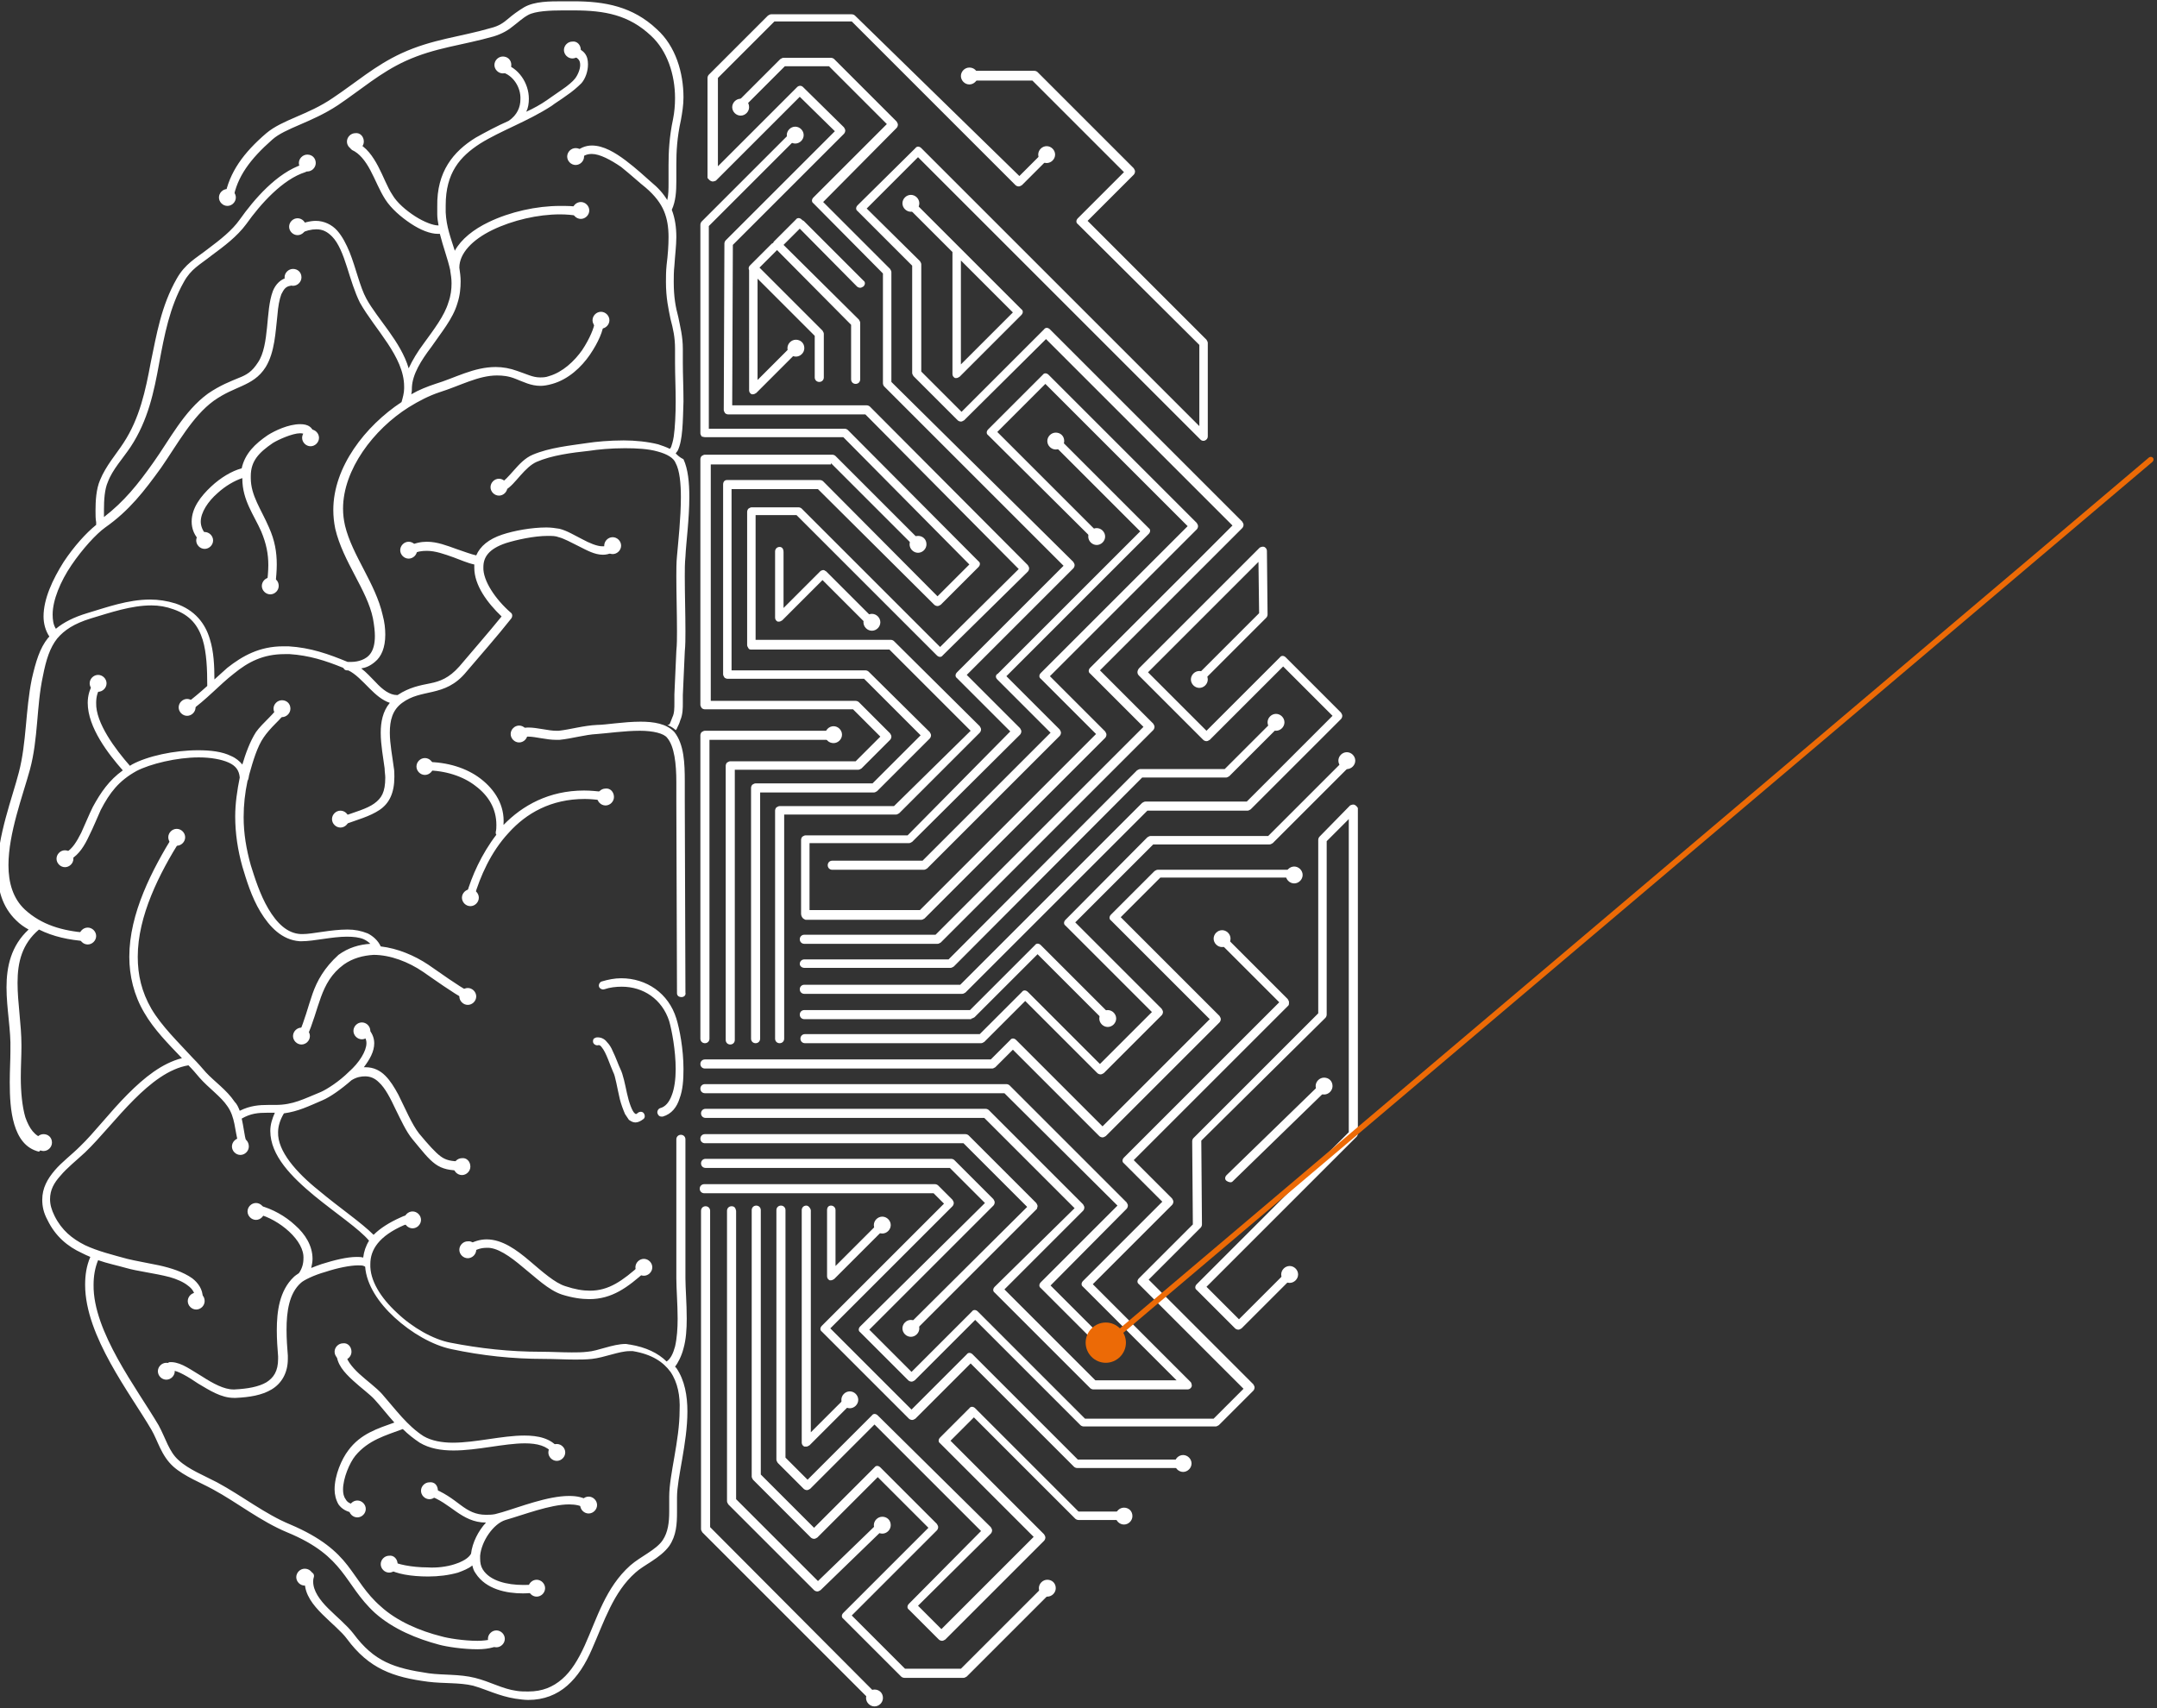 <?xml version="1.0" encoding="utf-8"?>
<!-- Generator: Adobe Illustrator 19.1.1, SVG Export Plug-In . SVG Version: 6.00 Build 0)  -->
<svg version="1.1" id="Ebene_1" xmlns="http://www.w3.org/2000/svg" xmlns:xlink="http://www.w3.org/1999/xlink" x="0px" y="0px"
	 viewBox="-131 552.9 332 263" width="332px" height="263px" style="enable-background:new -131 552.9 332 263;" xml:space="preserve">
<rect x="-131" y="552.9" width="332" height="263" fill="#333333" stroke="none"/>
<style type="text/css">
	.st0{fill:#FFFFFF;}
	.st1{fill:#EC6A06;}
</style>
<g>
	<path class="st0" d="M0.9,597c0.1,0.1,0.3,0.2,0.5,0.2c0.2,0,0.3-0.1,0.5-0.2c0.3-0.3,0.3-0.7,0-0.9l-9.2-9.2l-0.2-0.1l-0.1-0.1
		c-0.3-0.3-0.7-0.3-0.9,0l-3.4,3.4l-0.1,0.2l-0.2,0.1l-3.4,3.4c-0.2,0.2-0.2,0.5-0.1,0.7V613c0,0.3,0.2,0.5,0.4,0.6l0.2,0
		c0.2,0,0.3-0.1,0.5-0.2l6.7-6.7c0.3-0.3,0.3-0.7,0-0.9c-0.3-0.3-0.7-0.3-0.9,0l-5.6,5.6v-15.6l8.8,8.8l0,6.4c0,0.4,0.3,0.7,0.7,0.7
		c0.4,0,0.7-0.3,0.7-0.7l0-6.7c0-0.2-0.1-0.3-0.2-0.5l-9.7-9.7l2.7-2.7L0,602.9l0,8.4c0,0.4,0.3,0.7,0.7,0.7c0.4,0,0.7-0.3,0.7-0.7
		l0-8.7c0-0.2-0.1-0.3-0.2-0.5l-11.6-11.5l2.5-2.5L0.9,597z M5.1,612.4L32.7,640l-16.4,16.4c-0.3,0.3-0.3,0.7,0,0.9l8.2,8.2
		L8.7,681.5H-7c-0.2,0-0.3,0.1-0.5,0.2c-0.1,0.1-0.2,0.3-0.2,0.5v10.6l0,0.8c0,0.3,0.2,0.7,0.5,0.8c0.1,0.1,0.2,0.1,0.3,0.1h17.7
		c0.2,0,0.3-0.1,0.5-0.2l27.8-27.8c0.1-0.1,0.2-0.3,0.2-0.5c0-0.2-0.1-0.3-0.2-0.5l-8.5-8.5l22.6-22.6c0.1-0.1,0.2-0.3,0.2-0.5
		c0-0.2-0.1-0.3-0.2-0.5l-22.8-22.8c-0.3-0.3-0.7-0.3-0.9,0l-8.4,8.4c-0.3,0.3-0.3,0.7,0,0.9L37.3,636c0.3,0.3,0.7,0.3,0.9,0
		c0.3-0.3,0.3-0.7,0-0.9l-15.7-15.7l7.4-7.4l21.9,21.9l-22.6,22.6c-0.3,0.3-0.3,0.7,0,0.9l8.5,8.5L10.6,693h-17l0-10.3H8.9
		c0.2,0,0.3-0.1,0.5-0.2L26,666c0.1-0.1,0.2-0.3,0.2-0.5c0-0.2-0.1-0.3-0.2-0.5l-8.2-8.2l16.4-16.4c0.1-0.1,0.2-0.3,0.2-0.5
		c0-0.2-0.1-0.3-0.2-0.5L6.2,611.7v-16.9c0-0.2-0.1-0.3-0.2-0.5L-4.3,584L7,572.6c0.1-0.1,0.2-0.3,0.2-0.5c0-0.2-0.1-0.3-0.2-0.5
		l-9.6-9.6c-0.1-0.1-0.3-0.2-0.5-0.2l-7.3,0c-0.2,0-0.3,0.1-0.5,0.2l-6.9,6.9c-0.3,0.3-0.3,0.7,0,0.9c0.3,0.3,0.7,0.3,0.9,0l6.7-6.7
		l6.8,0l8.9,8.9l-11.3,11.3c-0.3,0.3-0.3,0.7,0,0.9L4.9,595v16.9C4.9,612.1,5,612.3,5.1,612.4 M17.9,565.3l10,0l14.1,14.1l-7.1,7.1
		c-0.3,0.3-0.3,0.7,0,0.9L53.6,606l0,12.5l-42.8-42.8c-0.3-0.3-0.7-0.3-0.9,0L1,584.5c-0.3,0.3-0.3,0.7,0,0.9l8.4,8.4l0,16.5
		c0,0.2,0.1,0.3,0.2,0.5l6.8,6.8c0.1,0.1,0.3,0.2,0.5,0.2c0.2,0,0.3-0.1,0.5-0.2L30,605.1l28.7,28.7l-21.9,21.9
		c-0.3,0.3-0.3,0.7,0,0.9l8.2,8.2l-32,32H-7.2c-0.4,0-0.7,0.3-0.7,0.7c0,0.4,0.3,0.7,0.7,0.7h20.5c0.2,0,0.3-0.1,0.5-0.2l32.7-32.7
		c0.1-0.1,0.2-0.3,0.2-0.5c0-0.2-0.1-0.3-0.2-0.5l-8.2-8.2l21.9-21.9c0.1-0.1,0.2-0.3,0.2-0.5c0-0.2-0.1-0.3-0.2-0.5l-29.6-29.6
		c-0.3-0.3-0.7-0.3-0.9,0L17,616.3l-6.2-6.2v-16.5c0-0.2-0.1-0.3-0.2-0.5L2.4,585l7.9-7.9l43.5,43.5c0.2,0.2,0.5,0.2,0.7,0.1
		c0.2-0.1,0.4-0.3,0.4-0.6l0-14.4c0-0.2-0.1-0.3-0.2-0.5l-18.3-18.3l7.1-7.1c0.1-0.1,0.2-0.3,0.2-0.5c0-0.2-0.1-0.3-0.2-0.5
		l-14.8-14.8c-0.1-0.1-0.3-0.2-0.5-0.2H17.9c-0.4,0-0.7,0.3-0.7,0.7C17.3,565,17.6,565.3,17.9,565.3 M15.6,591.7v18.8
		c0,0.3,0.2,0.5,0.4,0.6l0.2,0c0.2,0,0.3-0.1,0.5-0.2l9.4-9.4l0.1-0.1l0,0c0.3-0.3,0.3-0.7,0-0.9L9.5,583.8c-0.3-0.3-0.7-0.3-0.9,0
		c-0.3,0.3-0.3,0.7,0,0.9L15.6,591.7L15.6,591.7L15.6,591.7z M16.9,593l8,8l-8,8V593z M-11,637.1c-0.4,0-0.7,0.3-0.7,0.7h0v10.2
		c0,0.3,0.2,0.5,0.4,0.6l0.2,0c0.2,0,0.3-0.1,0.5-0.2l6.2-6.2l6.6,6.6c0.1,0.1,0.3,0.2,0.5,0.2c0.2,0,0.3-0.1,0.5-0.2
		c0.3-0.3,0.3-0.7,0-0.9l-7-7c-0.1-0.1-0.2-0.1-0.3-0.2c-0.2-0.1-0.4,0-0.6,0.1l-0.1,0.1l-5.6,5.6v-8.6
		C-10.4,637.3-10.7,637.1-11,637.1 M22.5,657.5l8.2,8.2l-19.7,19.7H-2.9c-0.4,0-0.7,0.3-0.7,0.7c0,0.4,0.3,0.7,0.7,0.7h14.1
		c0.2,0,0.3-0.1,0.5-0.2l20.4-20.4c0.1-0.1,0.2-0.3,0.2-0.5c0-0.2-0.1-0.3-0.2-0.5l-8.2-8.2l21.9-21.9c0.3-0.3,0.3-0.7,0-0.9
		l-13.9-13.9c-0.3-0.3-0.7-0.3-0.9,0c-0.3,0.3-0.3,0.7,0,0.9l13.5,13.5l-21.9,21.9C22.2,656.8,22.2,657.2,22.5,657.5 M-21.5,580.8
		c0.2,0.1,0.5,0,0.7-0.1l12.9-12.9l5.4,5.3l-16.8,16.8c-0.1,0.1-0.2,0.3-0.2,0.5l-0.1,25.6c0,0.2,0.1,0.3,0.2,0.5
		c0.1,0.1,0.3,0.2,0.5,0.2l21.1,0l23.6,23.8l-12.1,12l-21.3-21.3c-0.1-0.1-0.3-0.2-0.5-0.2l-7.2,0c-0.2,0-0.3,0.1-0.5,0.2
		c-0.1,0.1-0.2,0.3-0.2,0.5l0,20.5c0,0.2,0.1,0.3,0.2,0.5s0.3,0.2,0.5,0.2l21.2,0l12.5,12.5L6.6,677h-17.6c-0.2,0-0.3,0.1-0.5,0.2
		c-0.1,0.1-0.2,0.3-0.2,0.5v35.1c0,0.4,0.3,0.7,0.7,0.7s0.7-0.3,0.7-0.7v-34.5H6.9c0.2,0,0.3-0.1,0.5-0.2l12.4-12.4
		c0.1-0.1,0.2-0.3,0.2-0.5c0-0.2-0.1-0.3-0.2-0.5L6.6,651.6c-0.1-0.1-0.3-0.2-0.5-0.2l-20.8,0l0-19.2l6.3,0l21.6,21.6
		c0.3,0.3,0.7,0.3,0.9,0l13.1-12.9c0.1-0.1,0.2-0.3,0.2-0.5c0-0.2-0.1-0.3-0.2-0.5L2.9,615.5c-0.1-0.1-0.3-0.2-0.5-0.2l-20.7,0
		l0.1-24.7l17.1-17.1c0.1-0.1,0.2-0.3,0.2-0.5c0-0.2-0.1-0.3-0.2-0.5l-6.3-6.2c-0.3-0.3-0.7-0.2-0.9,0l-12.2,12.2v-13.6l8.7-8.7
		h11.9l25.2,25.2c0.1,0.1,0.3,0.2,0.5,0.2c0.2,0,0.3-0.1,0.5-0.2l4.5-4.5c0.3-0.3,0.3-0.7,0-0.9c-0.3-0.3-0.7-0.3-0.9,0l-4,4
		L0.6,555.3c-0.1-0.1-0.3-0.2-0.5-0.2h-12.4c-0.2,0-0.3,0.1-0.5,0.2l-9.1,9.1c-0.1,0.1-0.2,0.3-0.2,0.5v15.4
		C-21.9,580.5-21.8,580.7-21.5,580.8 M-2.5,666.1c0-0.4-0.3-0.7-0.7-0.7l-19.3,0c-0.2,0-0.3,0.1-0.5,0.2c-0.1,0.1-0.2,0.3-0.2,0.5
		v46.7c0,0.4,0.3,0.7,0.7,0.7s0.7-0.3,0.7-0.7v-46h18.6C-2.8,666.7-2.5,666.4-2.5,666.1 M23.6,721.2L41,738.5l-11.8,11.8
		c-0.3,0.3-0.3,0.7,0,0.9l9.3,9.3c0.1,0.1,0.3,0.2,0.5,0.2c0.2,0,0.3-0.1,0.5-0.2c0.3-0.3,0.3-0.7,0-0.9l-8.8-8.8L42.4,739
		c0.1-0.1,0.2-0.3,0.2-0.5c0-0.2-0.1-0.3-0.2-0.5l-18-18c-0.1-0.1-0.3-0.2-0.5-0.2h-46.4c-0.4,0-0.7,0.3-0.7,0.7
		c0,0.4,0.3,0.7,0.7,0.7H23.6z M28.7,738.6c0-0.2-0.1-0.3-0.2-0.5l-10.4-10.4c-0.1-0.1-0.3-0.2-0.5-0.2h-40.1
		c-0.4,0-0.7,0.3-0.7,0.7c0,0.4,0.3,0.7,0.7,0.7h39.8l9.8,9.8L8.6,757.1c-0.3,0.3-0.3,0.7,0,0.9c0.1,0.1,0.3,0.2,0.5,0.2
		c0.2,0,0.3-0.1,0.5-0.2l19-19C28.6,738.9,28.7,738.7,28.7,738.6 M-7.2,701.9h22.5c0.2,0,0.3-0.1,0.5-0.2l29-29.1h12.9
		c0.2,0,0.3-0.1,0.5-0.2l7.6-7.6c0.3-0.3,0.3-0.7,0-0.9c-0.3-0.3-0.7-0.3-0.9,0l-7.4,7.4H44.5c-0.2,0-0.3,0.1-0.5,0.2l-29,29.1H-7.2
		c-0.4,0-0.7,0.3-0.7,0.7C-7.9,701.6-7.6,701.9-7.2,701.9 M46.1,681.6c-0.2,0-0.3,0.1-0.5,0.2L33,694.5c-0.3,0.3-0.3,0.7,0,0.9
		l13.3,13.3l-8,8l-11.1-11.1c-0.3-0.3-0.7-0.3-0.9,0l-6.5,6.5l-26.9,0c-0.4,0-0.7,0.3-0.7,0.7c0,0.4,0.3,0.7,0.7,0.7v0H20
		c0.2,0,0.3-0.1,0.5-0.2l6.3-6.3l11.1,11.1c0.1,0.1,0.3,0.2,0.5,0.2s0.3-0.1,0.5-0.2l8.9-8.9c0.1-0.1,0.2-0.3,0.2-0.5
		c0-0.2-0.1-0.3-0.2-0.5l-13.3-13.3l12-12h17.9c0.2,0,0.3-0.1,0.5-0.2l11.8-11.8c0.3-0.3,0.3-0.7,0-0.9c-0.3-0.3-0.7-0.3-0.9,0
		l-11.6,11.6H46.1z M67.4,707.2c0-0.2-0.1-0.3-0.2-0.5l-9.6-9.6c-0.3-0.3-0.7-0.3-0.9,0c-0.3,0.3-0.3,0.7,0,0.9l9.2,9.2L42,731.1
		c-0.3,0.3-0.3,0.7,0,0.9l5.9,5.9l-12.2,12.2c-0.3,0.3-0.3,0.7,0,0.9l14.4,14.4H37.6l-14-14l12.1-12.1c0.1-0.1,0.2-0.3,0.2-0.5
		s-0.1-0.3-0.2-0.5l-14.5-14.5c-0.1-0.1-0.3-0.2-0.5-0.2h-43.1c-0.4,0-0.7,0.3-0.7,0.7c0,0.4,0.3,0.7,0.7,0.7h42.9l13.9,13.9
		L22.1,751c-0.3,0.3-0.3,0.7,0,0.9l14.7,14.7c0.1,0.1,0.3,0.2,0.5,0.2h14.5c0.3,0,0.5-0.2,0.6-0.4c0.1-0.2,0-0.5-0.1-0.7l-15.1-15.1
		l12.2-12.2c0.1-0.1,0.2-0.3,0.2-0.5s-0.1-0.3-0.2-0.5l-5.9-5.9l23.8-23.8C67.4,707.6,67.4,707.4,67.4,707.2 M68.6,687.5
		c0-0.4-0.3-0.7-0.6-0.7H47.2c-0.2,0-0.3,0.1-0.5,0.2l-6.7,6.7c-0.3,0.3-0.3,0.7,0,0.9l15.2,15.2l-16.5,16.5l-13.3-13.3
		c-0.3-0.3-0.7-0.3-0.9,0l-3,3h-44c-0.4,0-0.7,0.3-0.7,0.7c0,0.4,0.3,0.7,0.7,0.7v0h44.2c0.2,0,0.3-0.1,0.5-0.2l2.7-2.7l13.3,13.3
		c0.1,0.1,0.3,0.2,0.5,0.2c0.2,0,0.3-0.1,0.5-0.2l17.5-17.5c0.1-0.1,0.2-0.3,0.2-0.5c0-0.2-0.1-0.3-0.2-0.5l-15.2-15.2l6.1-6.1h20.4
		C68.3,688.2,68.6,687.9,68.6,687.5 M-3.1,624.2L9.7,637c0.3,0.3,0.7,0.3,0.9,0c0.3-0.3,0.3-0.7,0-0.9l-13-13
		c-0.1-0.1-0.3-0.2-0.5-0.2h-19.6c-0.2,0-0.3,0.1-0.5,0.2c-0.1,0.1-0.2,0.3-0.2,0.5v37.8c0,0.2,0.1,0.3,0.2,0.5
		c0.1,0.1,0.3,0.2,0.5,0.2H0.3l4.2,4.2l-3.8,3.8h-19.3c-0.2,0-0.3,0.1-0.5,0.2c-0.1,0.1-0.2,0.3-0.2,0.5v42.2c0,0.4,0.3,0.7,0.7,0.7
		c0.4,0,0.7-0.3,0.7-0.7h0v-41.6H1.1c0.2,0,0.3-0.1,0.5-0.2l4.4-4.4c0.1-0.1,0.2-0.3,0.2-0.5c0-0.2-0.1-0.3-0.2-0.5l-4.8-4.8
		c-0.1-0.1-0.3-0.2-0.5-0.2h-22.3v-36.4H-3.1z M18.5,709.7c0.2,0,0.3-0.1,0.5-0.2l9.7-9.7l10.5,10.5c0.1,0.1,0.3,0.2,0.5,0.2
		c0.2,0,0.3-0.1,0.5-0.2c0.3-0.3,0.3-0.7,0-0.9l-11-11c-0.3-0.3-0.7-0.3-0.9,0l-10,10H-7.2c-0.4,0-0.7,0.3-0.7,0.7
		c0,0.4,0.3,0.7,0.7,0.7H18.5z M44.3,656.9l9.9,9.9c0.1,0.1,0.3,0.2,0.5,0.2c0.2,0,0.3-0.1,0.5-0.2l11.3-11.3l7.6,7.6l-13.2,13.2
		H45.3c-0.2,0-0.3,0.1-0.5,0.2l-28,28l-24,0c-0.4,0-0.7,0.3-0.7,0.7c0,0.4,0.3,0.7,0.7,0.7h24.3c0.2,0,0.3-0.1,0.5-0.2l28-28H61
		c0.2,0,0.3-0.1,0.5-0.2l13.9-13.9c0.1-0.1,0.2-0.3,0.2-0.5c0-0.2-0.1-0.3-0.2-0.5l-8.5-8.5c-0.3-0.3-0.7-0.3-0.9,0l-11.3,11.3l-9-9
		l17-17l0.1,7.9l-9.9,9.9c-0.3,0.3-0.3,0.7,0,0.9c0.3,0.3,0.7,0.3,0.9,0L63.9,648c0.1-0.1,0.2-0.3,0.2-0.5l-0.1-9.8
		c0-0.3-0.2-0.5-0.4-0.6c-0.2-0.1-0.5,0-0.7,0.1l-18.6,18.6C44,656.2,44,656.6,44.3,656.9 M-124.3,729.5c0.3,0,0.6-0.2,0.6-0.5
		c0.1-0.3-0.1-0.7-0.5-0.8c-1.5-0.4-2.3-1.6-2.9-3.3c-0.5-1.7-0.7-4-0.7-6.1c0-1.7,0.1-3.4,0.1-4.7c0-0.1,0-0.2,0-0.3
		c0-3.2-0.6-6.5-0.6-9.6c0-3.2,0.7-6,3.3-8.2c2.2,1.1,4.6,1.6,7.2,1.8l0.1,0c0.3,0,0.6-0.3,0.6-0.6c0-0.4-0.2-0.7-0.6-0.7
		c-3.7-0.3-6.9-1.2-9.5-3.6c-1.8-1.7-2.5-4.1-2.5-6.8c0-4.9,2.2-10.7,3.3-14.7c1.3-4.8,1-9.8,2-14.4c0.5-2.6,1.1-4.4,2.2-5.8
		c1.1-1.3,2.6-2.3,5.2-3.1c3-0.9,6.2-2,9.3-2c1.2,0,2.3,0.2,3.4,0.6c2.6,0.9,3.8,2.5,4.5,4.7c0.6,2,0.7,4.5,0.7,7.1
		c-1.1,1-2.3,2-3.5,2.9c-0.3,0.2-0.4,0.6-0.2,0.9c0.1,0.2,0.3,0.3,0.5,0.3c0.1,0,0.3,0,0.4-0.1c2.7-1.9,4.7-4.2,6.9-5.9
		c2.2-1.8,4.5-3,7.8-3c0.2,0,0.5,0,0.8,0c3,0.2,5.5,1,8.2,2.1l0.1,0.1c0.1,0.2,0.3,0.3,0.5,0.3l0.2,0c1.1,0.5,2.2,1.7,3.3,2.8
		c0.9,0.9,1.9,1.8,3.1,2.2c-1.1,1.3-1.4,3-1.4,4.6c0,1.9,0.4,3.9,0.6,5.5c0,0.5,0.1,1,0.1,1.4c0,2.3-0.6,3.2-1.7,4
		c-1.1,0.8-2.9,1.3-5.2,2.1c-0.3,0.1-0.5,0.5-0.4,0.8c0.1,0.3,0.3,0.4,0.6,0.4l0.2,0c2.2-0.8,4.1-1.3,5.6-2.3c1.5-1,2.3-2.6,2.3-5.1
		c0-0.5,0-1-0.1-1.5c-0.2-1.6-0.6-3.6-0.6-5.3c0-1.9,0.4-3.5,1.9-4.6c1.5-1.1,3-1.3,4.7-1.7c1.7-0.4,3.5-1,5.2-3.1
		c2.2-2.6,4.7-5.4,6.9-8.2c0.2-0.3,0.2-0.7-0.1-0.9c-2.3-2-4.3-4.9-4.2-7c0-1.5,0.8-2.8,3.5-3.7c1.6-0.5,4.3-1.1,6.4-1.1
		c0.7,0,1.2,0,1.7,0.2c0.8,0.2,1.9,0.8,3.1,1.4c1.2,0.6,2.4,1.3,3.7,1.3c0.5,0,1-0.1,1.5-0.4c0.3-0.2,0.4-0.6,0.2-0.9
		c-0.2-0.3-0.6-0.4-0.9-0.2c-0.3,0.2-0.6,0.2-0.9,0.2c-0.8,0-2-0.5-3.1-1.1c-1.2-0.6-2.3-1.3-3.5-1.6c-0.6-0.1-1.3-0.2-2-0.2
		c-2.3,0-5,0.5-6.8,1.1c-2.1,0.7-3.4,1.8-4,3.2c-0.9-0.2-1.9-0.6-3.1-1c-1.4-0.5-2.9-1.1-4.5-1.1c-0.9,0-1.9,0.2-2.8,0.7
		c-0.3,0.2-0.4,0.6-0.3,0.9c0.2,0.3,0.6,0.4,0.9,0.3c0.7-0.4,1.4-0.5,2.2-0.5c1.3,0,2.7,0.5,4.1,1c1.1,0.4,2.2,0.9,3.2,1.1
		c0,0.2,0,0.3,0,0.5c0,2.7,2,5.4,4.2,7.5c-2.1,2.6-4.4,5.2-6.5,7.7c-1.6,1.8-3,2.3-4.5,2.6c-1.5,0.3-3.2,0.6-5,1.8l-0.1,0
		c-1.1,0-2.2-0.8-3.3-2c-0.7-0.7-1.4-1.5-2.2-2.1c0.7-0.1,1.4-0.4,2.1-1c1-0.8,1.6-2.2,1.6-4.2c0-0.9-0.1-1.9-0.4-3
		c-1.1-4.9-4.7-9.2-5.8-13.8c-0.2-0.9-0.3-1.7-0.3-2.6c0-6,4.7-12.2,10.1-15.6l0,0c1.6-1,3.2-1.8,4.7-2.3c3.2-1,6-2.6,8.9-2.6
		c0.9,0,1.8,0.1,2.8,0.5c1.3,0.5,2.4,1.1,3.9,1.1c0.5,0,1.1-0.1,1.8-0.3c2.5-0.7,4.5-2.6,5.8-4.5c1.3-1.9,2.1-3.8,2.1-4.9
		c0-0.2,0-0.4-0.2-0.7c-0.2-0.3-0.6-0.4-0.9-0.3c-0.3,0.2-0.4,0.5-0.3,0.9l0,0.1c0,0.6-0.7,2.4-1.9,4.2c-1.2,1.7-3,3.4-5.1,4
		c-0.5,0.2-1,0.2-1.4,0.2c-1.1,0-2-0.5-3.5-1c-1.1-0.4-2.2-0.6-3.3-0.6c-3.4,0-6.3,1.7-9.3,2.6c-1.2,0.4-2.5,0.9-3.7,1.6
		c0.1-0.4,0.1-0.8,0.1-1.1c0.1-2,1.4-4.1,3-6.2c1.5-2.2,3.3-4.3,4-6.7c0.4-1.2,0.5-2.4,0.5-3.4c0-0.7-0.1-1.4-0.2-2.1
		c0-2.2,2-4.3,5.1-5.8c3.1-1.5,7-2.4,10.4-2.4c1,0,1.9,0.1,2.7,0.2c0.4,0.1,0.7-0.2,0.8-0.5c0.1-0.4-0.2-0.7-0.5-0.8
		c-0.9-0.2-1.9-0.2-3-0.2c-3.6,0-7.7,0.9-11,2.5c-2.3,1.1-4.2,2.6-5.2,4.4c-0.6-1.9-1.3-3.7-1.4-5.9c0-0.4,0-0.8,0-1.1
		c0-5,2.2-7.5,5.3-9.5c3.2-2,7.3-3.4,11-5.8c0.5-0.4,1.5-1,2.3-1.6c0.9-0.6,1.7-1.3,2.3-1.9c0.6-0.7,1-1.8,1-2.9
		c0-0.6-0.1-1.2-0.5-1.7c-0.4-0.5-1-0.8-1.8-0.9c-0.4-0.1-0.7,0.2-0.7,0.6c-0.1,0.4,0.2,0.7,0.5,0.7c0.5,0.1,0.8,0.3,1,0.5
		c0.2,0.2,0.3,0.5,0.3,0.9c0,0.7-0.4,1.6-0.8,2.1c-0.3,0.4-1.1,1.1-2,1.7c-0.9,0.6-1.7,1.2-2.3,1.6c-1,0.7-2.1,1.3-3.2,1.8
		c0.3-0.6,0.4-1.3,0.4-2c0-2.4-1.6-4.8-3.9-5.4c-0.3-0.1-0.7,0.1-0.8,0.5c-0.1,0.3,0.1,0.7,0.5,0.8c1.7,0.4,3,2.3,2.9,4.2
		c0,1.2-0.5,2.4-1.8,3.3c-1.8,0.8-3.5,1.7-5.1,2.6c-3.4,2.1-6,5.2-5.9,10.6c0,0.4,0,0.8,0,1.2c0,0.6,0.1,1.1,0.2,1.7l-0.1,0
		c-0.7,0-2.1-0.5-3.5-1.4c-1.4-0.9-2.8-2.1-3.5-3.3c-0.8-1.2-1.4-2.9-2.2-4.4c-0.8-1.5-1.8-3-3.4-3.7c-0.3-0.1-0.7,0-0.9,0.3
		c-0.1,0.3,0,0.7,0.3,0.9c1.1,0.5,2,1.6,2.8,3.1c0.8,1.5,1.4,3.1,2.3,4.5c0.9,1.4,2.4,2.7,3.9,3.7c1.5,1,3,1.6,4.2,1.6h0
		c0.1,0,0.2,0,0.3,0c0.5,2,1.2,3.8,1.6,5.6l0,0.1c0.1,0.6,0.2,1.2,0.2,1.9c0,0.9-0.1,1.9-0.5,3c-0.6,2-2.2,4.1-3.8,6.3
		c-0.9,1.2-1.7,2.5-2.3,3.8c-1.2-4.1-4.8-7.6-6.5-10.7c-1-1.8-1.6-4.7-2.6-7.2c-0.5-1.2-1.1-2.4-1.9-3.3c-0.8-0.9-2-1.5-3.3-1.5
		c-0.9,0-2,0.3-3.2,0.8c-0.3,0.1-0.5,0.5-0.3,0.9c0.2,0.3,0.5,0.5,0.9,0.3c1.1-0.5,1.9-0.7,2.7-0.7c1,0,1.7,0.4,2.4,1.1
		c1,1,1.7,2.8,2.3,4.7c0.6,1.9,1.2,3.9,2,5.5c2.3,4.1,6.8,8.3,6.8,12.9c0,0.1,0,0.2,0,0.3l0,0l0,0c0,0.7-0.2,1.4-0.4,2.1
		c-5.6,3.7-10.5,10-10.5,16.6c0,1,0.1,1.9,0.3,2.9c1.2,5.1,4.9,9.4,5.8,13.8c0.2,1.1,0.3,2,0.3,2.7c0,2.5-1,3.3-2,3.7
		c-0.5,0.2-1.1,0.3-1.6,0.3c-0.2,0-0.4,0-0.6,0c-2.9-1.2-5.7-2.2-9.1-2.4c-0.3,0-0.6,0-0.8,0c-3.7,0-6.3,1.5-8.6,3.3
		c-0.7,0.6-1.3,1.2-2,1.8c0-2.1-0.1-4.3-0.7-6.2c-0.7-2.4-2.3-4.5-5.3-5.5c-1.3-0.4-2.6-0.6-3.9-0.6c-3.4,0-6.7,1.2-9.7,2.1
		c-2,0.6-3.6,1.4-4.8,2.4c-0.4-0.6-0.5-1.4-0.5-2.2c0-2.2,1.2-5.1,2.9-7.6c1.7-2.5,3.8-4.8,5.2-5.8c3.7-2.6,6-5.6,8.6-9.2
		c2.5-3.6,4.8-7.9,8.1-10.3c1.7-1.2,3.1-1.7,4.4-2.3c1.3-0.6,2.6-1.3,3.6-2.9c1.4-2.3,1.5-5.4,1.8-8c0.1-1.3,0.3-2.4,0.6-3.2
		c0.4-0.8,0.7-1.2,1.4-1.3c0.4-0.1,0.6-0.4,0.5-0.8c-0.1-0.4-0.4-0.6-0.8-0.5c-1.2,0.2-2,1.1-2.4,2.1c-0.6,1.6-0.7,3.6-0.9,5.6
		c-0.2,2-0.5,4.1-1.4,5.4c-0.9,1.4-1.7,1.9-3,2.4c-1.2,0.5-2.8,1.1-4.7,2.4c-3.7,2.7-5.9,7.1-8.4,10.6c-2.4,3.4-4.5,6-7.6,8.4
		c0-0.4,0-0.8,0-1.2c0-1.4,0.1-3.1,0.6-4.2c0.7-1.9,2.3-3.6,3.5-5.4c2.7-4.1,3.6-8.5,4.4-12.9c0.8-4.3,1.6-8.6,3.8-12.5
		c1.1-2,2.4-2.6,4.3-4.1c1.9-1.4,3.9-2.9,5.3-4.8c2.2-3.1,5.6-6.9,9.1-8c0.3-0.1,0.5-0.5,0.4-0.8c-0.1-0.3-0.5-0.5-0.8-0.4
		c-4,1.3-7.5,5.4-9.7,8.5c-1.2,1.7-3,3.1-5,4.6c-1.8,1.4-3.4,2.2-4.7,4.5c-2.4,4.2-3.1,8.6-4,12.9c-0.8,4.3-1.7,8.6-4.2,12.4
		c-1.1,1.7-2.7,3.5-3.6,5.7c-0.6,1.4-0.7,3.2-0.7,4.7c0,0.7,0,1.3,0.1,1.8c0,0.2,0,0.3,0,0.4c-1.6,1.3-3.4,3.3-5,5.7
		c-1.7,2.7-3.1,5.7-3.1,8.4c0,1.1,0.3,2.2,0.9,3.1l-0.2,0.2c-1.3,1.6-1.9,3.7-2.5,6.3c-1,4.9-0.8,9.8-2,14.4c-1,3.9-3.3,9.8-3.3,15
		c0,2.9,0.7,5.7,2.9,7.8c0.6,0.6,1.2,1,1.9,1.4c-2.7,2.5-3.4,5.7-3.4,8.9c0,3.3,0.7,6.6,0.6,9.6c0,0.1,0,0.2,0,0.3
		c0,1.3-0.1,2.9-0.1,4.7c0,2.2,0.1,4.5,0.7,6.5c0.6,2,1.7,3.7,3.8,4.2L-124.3,729.5 M-39.3,602.3L-39.3,602.3L-39.3,602.3
		L-39.3,602.3z M-57,672.8c-2.2-1.7-5.2-2.6-8.4-2.6c-0.4,0-0.7,0.3-0.7,0.6c0,0.4,0.3,0.7,0.7,0.7v0c2.9,0,5.7,0.9,7.6,2.4
		c2,1.5,3.2,3.5,3.2,6c0,0.4,0,0.7-0.1,1.1c0,0.2,0,0.3,0.1,0.4c-2.3,3-3.8,6.4-4.6,9.2c-0.1,0.3,0.1,0.7,0.4,0.8l0.2,0
		c0.3,0,0.5-0.2,0.6-0.5c0.9-3,2.5-6.8,5.3-9.8c2.7-3,6.5-5.2,11.7-5.2c0.9,0,1.7,0.1,2.7,0.2c0.4,0,0.7-0.2,0.7-0.6
		c0-0.4-0.2-0.7-0.6-0.7c-1-0.1-1.9-0.2-2.9-0.2c-5.4,0-9.5,2.3-12.4,5.3l0-0.1C-53.3,676.9-54.8,674.5-57,672.8 M29.5,797.2
		l-12.6,12.6H8.3l-8.2-8.2l13.1-13.1c0.1-0.1,0.2-0.3,0.2-0.5s-0.1-0.3-0.2-0.5l-8.7-8.7c-0.3-0.3-0.7-0.3-0.9,0l-9.3,9.3l-8.2-8.2
		v-40.7c0-0.4-0.3-0.7-0.7-0.7c-0.4,0-0.7,0.3-0.7,0.7h0v41c0,0.2,0.1,0.3,0.2,0.5l8.9,8.9c0.1,0.1,0.3,0.2,0.5,0.2
		c0.2,0,0.3-0.1,0.5-0.2l9.3-9.3l7.8,7.8l-13.1,13.1c-0.3,0.3-0.3,0.7,0,0.9l8.9,8.9c0.1,0.1,0.3,0.2,0.5,0.2h9.1
		c0.2,0,0.3-0.1,0.5-0.2l12.8-12.8c0.3-0.3,0.3-0.7,0-0.9C30.2,796.9,29.8,796.9,29.5,797.2 M-89,621.1c0.8-0.5,3-1.5,4.2-1.5
		c0.4,0,0.6,0.1,0.7,0.2c0.1,0.1,0.1,0.1,0.2,0.4c0,0.4,0.3,0.6,0.7,0.6c0.4,0,0.6-0.3,0.6-0.7c0-0.6-0.3-1.2-0.7-1.5
		c-0.4-0.3-0.9-0.4-1.5-0.4c-1.8,0-3.9,1-5,1.7c-1.9,1.3-3.5,2.8-4,5.1c-1.5,0.4-3.2,1.4-4.7,2.8c-1.6,1.5-3,3.3-3,5.4
		c0,1.1,0.4,2.2,1.4,3.1c0.1,0.1,0.3,0.2,0.5,0.2c0.2,0,0.3-0.1,0.5-0.2c0.3-0.3,0.2-0.7,0-0.9c-0.7-0.7-1-1.5-1-2.2
		c0-1.4,1.1-3.1,2.6-4.4c1.2-1.1,2.6-1.9,3.8-2.3l0,0.1c0,3.3,1.8,5.6,2.9,8.1c0.8,1.9,1.1,3.5,1.1,5.2c0,0.9-0.1,1.9-0.2,2.9
		c0,0.4,0.2,0.7,0.6,0.7l0.1,0c0.3,0,0.6-0.2,0.6-0.6l0,0c0.1-1.1,0.2-2.1,0.2-3.1c0-1.9-0.3-3.7-1.2-5.7c-1.2-2.8-2.8-4.9-2.8-7.6
		c0-0.1,0-0.2,0-0.3C-92.4,623.9-91.2,622.6-89,621.1 M-21.7,788v-48.7c0-0.4-0.3-0.7-0.7-0.7c-0.4,0-0.7,0.3-0.7,0.7v49
		c0,0.2,0.1,0.3,0.2,0.5l25.7,25.7c0.1,0.1,0.3,0.2,0.5,0.2c0.2,0,0.3-0.1,0.5-0.2c0.3-0.3,0.3-0.7,0-0.9L-21.7,788z M-22.5,620.2
		h21.3l19.4,19.6l-4.9,4.9L-4.3,627c-0.1-0.1-0.3-0.2-0.5-0.2l-14.3,0c-0.4,0-0.6,0.3-0.6,0.7v29.2c0,0.2,0.1,0.3,0.2,0.5
		c0.1,0.1,0.3,0.2,0.5,0.2h21l8.7,8.7l-7.4,7.4h-18c-0.2,0-0.3,0.1-0.5,0.2c-0.1,0.1-0.2,0.3-0.2,0.5v38.6c0,0.4,0.3,0.7,0.7,0.7
		c0.4,0,0.7-0.3,0.7-0.7v-37.9H3.5c0.2,0,0.3-0.1,0.5-0.2l8.1-8.1c0.1-0.1,0.2-0.3,0.2-0.5c0-0.2-0.1-0.3-0.2-0.5l-9.4-9.3
		c-0.1-0.1-0.3-0.2-0.5-0.2h-20.6v-27.9l13.3,0L12.8,646c0.1,0.1,0.3,0.2,0.5,0.2c0.2,0,0.3-0.1,0.5-0.2l5.8-5.8
		c0.3-0.3,0.3-0.7,0-0.9l-20.1-20.2c-0.1-0.1-0.3-0.2-0.5-0.2h-20.9v-31.2l13.5-13.5c0.3-0.3,0.3-0.7,0-0.9c-0.3-0.3-0.7-0.3-0.9,0
		L-23,587c-0.1,0.1-0.2,0.3-0.2,0.5v32.1c0,0.2,0.1,0.3,0.2,0.5C-22.9,620.1-22.7,620.2-22.5,620.2 M41.7,785.6H35l-15.9-15.9
		c-0.3-0.3-0.7-0.3-0.9,0l-4.5,4.5c-0.3,0.3-0.3,0.7,0,0.9l14.4,14.4l-14.2,14.2l-3.6-3.6L21.5,789c0.1-0.1,0.2-0.3,0.2-0.5
		c0-0.2-0.1-0.3-0.2-0.5L4.1,770.8c-0.3-0.3-0.7-0.3-0.9,0l-9.9,9.9l-3.4-3.4v-38.1c0-0.4-0.3-0.7-0.7-0.7c-0.4,0-0.7,0.3-0.7,0.7
		v38.4c0,0.2,0.1,0.3,0.2,0.5l4,4c0.1,0.1,0.3,0.2,0.5,0.2c0.2,0,0.3-0.1,0.5-0.2l9.9-9.9l16.4,16.4L8.9,799.8
		c-0.3,0.3-0.3,0.7,0,0.9l4.6,4.6c0.1,0.1,0.3,0.2,0.5,0.2c0.2,0,0.3-0.1,0.5-0.2l15.2-15.2c0.1-0.1,0.2-0.3,0.2-0.5
		c0-0.2-0.1-0.3-0.2-0.5l-14.4-14.4l3.6-3.6l15.6,15.6c0.1,0.1,0.3,0.2,0.5,0.2h6.9c0.4,0,0.7-0.3,0.7-0.7
		C42.3,785.9,42.1,785.6,41.7,785.6 M77.5,676.8c-0.2-0.1-0.5,0-0.7,0.1l-4.7,4.8c-0.1,0.1-0.2,0.3-0.2,0.5v26.7l-19.2,19.2
		c-0.1,0.1-0.2,0.3-0.2,0.5l0.1,12.8l-8.3,8.3c-0.3,0.3-0.3,0.7,0,0.9l16.1,16.1l-4.6,4.6l-19.8,0l-16.5-16.5
		c-0.3-0.3-0.7-0.3-0.9,0l-9.3,9.3l-6.5-6.5l19.1-19.1c0.1-0.1,0.2-0.3,0.2-0.5c0-0.2-0.1-0.3-0.2-0.5l-6-6
		c-0.1-0.1-0.3-0.2-0.5-0.2h-37.8c-0.4,0-0.7,0.3-0.7,0.7c0,0.4,0.3,0.7,0.7,0.7v0h37.6l5.4,5.4L1.4,757.1c-0.3,0.3-0.3,0.7,0,0.9
		l7.4,7.4c0.1,0.1,0.3,0.2,0.5,0.2s0.3-0.1,0.5-0.2l9.3-9.3l16.2,16.2c0.1,0.1,0.3,0.2,0.5,0.2l20.3,0c0.2,0,0.3-0.1,0.5-0.2
		l5.3-5.3c0.1-0.1,0.2-0.3,0.2-0.5c0-0.2-0.1-0.3-0.2-0.5l-16.1-16.1l8-8c0.1-0.1,0.2-0.3,0.2-0.5l-0.1-12.9L73,709.6
		c0.1-0.1,0.2-0.3,0.2-0.5v-26.7l3.4-3.4v48.2l-23.4,23.4c-0.3,0.3-0.3,0.7,0,0.9l5.9,5.9c0.1,0.1,0.3,0.2,0.5,0.2
		c0.2,0,0.3-0.1,0.5-0.2l7.7-7.7c0.3-0.3,0.3-0.7,0-0.9c-0.3-0.3-0.7-0.3-0.9,0l-7.2,7.2l-5-5l23.1-23.1c0.1-0.1,0.2-0.3,0.2-0.5
		v-50.1C77.9,677.1,77.7,676.9,77.5,676.8 M-3.1,738.5c-0.4,0-0.6,0.3-0.6,0.7h0v10.2c0,0.3,0.2,0.5,0.4,0.6l0.2,0
		c0.2,0,0.3-0.1,0.5-0.2l7.5-7.5c0.3-0.3,0.3-0.7,0-0.9c-0.3-0.3-0.7-0.3-0.9,0l-6.4,6.4v-8.6C-2.4,738.8-2.7,738.5-3.1,738.5
		 M-6.9,738.5c-0.4,0-0.7,0.3-0.7,0.7V775c0,0.3,0.2,0.5,0.4,0.6l0.3,0c0.2,0,0.3-0.1,0.5-0.2l6.7-6.7c0.3-0.3,0.3-0.7,0-0.9
		c-0.3-0.3-0.7-0.3-0.9,0l-5.6,5.6v-34.2C-6.3,738.8-6.6,738.5-6.9,738.5 M50.7,777.6l-15.8,0l-16.2-16.2c-0.3-0.3-0.7-0.3-0.9,0
		l-8.5,8.5l-12.5-12.5l18.8-18.8c0.1-0.1,0.2-0.3,0.2-0.5c0-0.2-0.1-0.3-0.2-0.5l-2.2-2.2c-0.1-0.1-0.3-0.2-0.5-0.2h-35.5
		c-0.4,0-0.7,0.3-0.7,0.7c0,0.4,0.3,0.7,0.7,0.7v0h35.3l1.6,1.6l-18.8,18.8c-0.3,0.3-0.3,0.7,0,0.9l13.4,13.4
		c0.1,0.1,0.3,0.2,0.5,0.2c0.2,0,0.3-0.1,0.5-0.2l8.5-8.5l15.9,15.9c0.1,0.1,0.3,0.2,0.5,0.2l16,0c0.4,0,0.7-0.3,0.7-0.6
		C51.4,777.9,51.1,777.6,50.7,777.6 M-18.4,738.6c-0.4,0-0.7,0.3-0.7,0.7v44.7c0,0.2,0.1,0.3,0.2,0.5l13.2,13.2
		c0.1,0.1,0.3,0.2,0.5,0.2c0.2,0,0.3-0.1,0.5-0.2l9.6-9.3c0.3-0.3,0.3-0.7,0-0.9c-0.3-0.3-0.7-0.3-0.9,0l-9.1,8.8l-12.6-12.6v-44.4
		C-17.8,738.8-18,738.6-18.4,738.6 M-50.5,748c2,1.6,3.9,3.5,6,4.2c1.6,0.5,3,0.7,4.2,0.7h0c3.5,0,5.9-1.8,8.7-4.3
		c0.3-0.2,0.3-0.7,0.1-0.9c-0.2-0.3-0.7-0.3-0.9-0.1c-2.8,2.5-4.9,4-7.8,4c-1.1,0-2.3-0.2-3.8-0.7c-1.6-0.5-3.5-2.2-5.5-3.9
		c-2-1.7-4.2-3.3-6.6-3.3c-1,0-2,0.3-3,0.9c-0.3,0.2-0.4,0.6-0.2,0.9c0.2,0.3,0.6,0.4,0.9,0.2c0.8-0.5,1.5-0.7,2.3-0.7
		C-54.5,744.9-52.5,746.3-50.5,748 M-82.9,705.9c-0.7,2-1.2,4.1-2.1,6.1c-0.1,0.3,0,0.7,0.3,0.9c0.1,0,0.2,0.1,0.3,0.1
		c0.2,0,0.5-0.1,0.6-0.4c1-2.2,1.5-4.3,2.2-6.2c0.7-1.9,1.6-3.6,3.5-5c1.4-1,3-1.4,4.6-1.5c2.6,0,5.4,1.1,7.6,2.6
		c1.6,1.1,4.8,3.4,6.4,4.2c0.3,0.2,0.7,0,0.9-0.3c0.2-0.3,0-0.7-0.3-0.9c-1.4-0.7-4.6-3-6.2-4.1c-2.1-1.4-4.7-2.5-7.3-2.8
		c-0.4-0.9-1.2-1.6-2-2c-1-0.4-2-0.6-3.1-0.6c-2.6,0-5.4,0.7-6.9,0.7c-0.1,0-0.2,0-0.3,0c-2.1-0.1-3.7-1.7-5-3.9
		c-1.3-2.2-2.1-4.8-2.7-6.7c-0.7-2.5-1.1-4.9-1.1-7.4c0-1.9,0.2-3.7,0.6-5.6l0.1-0.2c0.1-0.3,0.1-0.6,0.2-0.9
		c0.5-1.8,1.2-4.2,2.2-5.6c0.4-0.6,1.1-1.4,1.8-2.1c0.7-0.7,1.4-1.4,1.7-2.1c0.2-0.3,0.1-0.7-0.3-0.9c-0.3-0.2-0.7-0.1-0.9,0.3
		c-0.2,0.4-0.8,1.1-1.5,1.8c-0.7,0.7-1.5,1.5-2,2.2c-0.9,1.4-1.6,3.3-2.1,5c-0.4-0.5-1-1-1.7-1.3c-1.4-0.7-3.2-0.9-5.1-0.9
		c-3.7,0-7.8,0.9-10.2,2.2c-0.1,0.1-0.2,0.1-0.3,0.2c-2.2-2.5-5.3-6.6-5.2-9.7c0-0.9,0.2-1.8,0.8-2.5c0.2-0.3,0.2-0.7-0.1-0.9
		c-0.3-0.2-0.7-0.2-0.9,0.1c-0.8,1-1.1,2.2-1.1,3.3c0,3.8,3.2,7.9,5.4,10.4c-2.1,1.5-3.4,3.4-4.6,5.6c-0.6,1.2-1.2,2.7-1.8,4
		c-0.7,1.4-1.4,2.5-2.3,3c-0.3,0.2-0.4,0.6-0.2,0.9c0.1,0.2,0.3,0.3,0.6,0.3c0.1,0,0.2,0,0.3-0.1c1.3-0.8,2.1-2.1,2.8-3.6
		c0.7-1.4,1.3-2.9,1.8-4c1.4-2.7,2.8-4.5,5.5-6c2.1-1.1,6.2-2.1,9.6-2.1c1.8,0,3.5,0.3,4.6,0.8c1.1,0.5,1.6,1.2,1.7,2.3
		c-0.4,2-0.7,4-0.7,6c0,2.6,0.4,5.2,1.1,7.7c0.6,2,1.4,4.7,2.8,7c1.4,2.3,3.3,4.3,6,4.5c0.1,0,0.3,0,0.4,0c1.8,0,4.6-0.7,6.9-0.7
		c1,0,1.9,0.1,2.6,0.4c0.4,0.2,0.7,0.4,1,0.7c-1.7,0.1-3.4,0.6-4.9,1.7C-81.1,701.9-82.2,703.9-82.9,705.9 M-26.4,722
		c0.5-1.3,0.6-2.9,0.6-4.5c0-3.1-0.6-6.2-1.1-7.8c-1.2-3.9-4.6-6.2-8.5-6.2c-1,0-2,0.2-3,0.5c-0.3,0.1-0.5,0.5-0.4,0.8
		c0.1,0.3,0.5,0.5,0.8,0.4c0.9-0.3,1.8-0.4,2.7-0.4c3.3,0,6.2,1.9,7.3,5.3c0.4,1.4,1,4.5,1,7.4c0,1.5-0.2,3-0.6,4
		c-0.4,1.1-1,1.8-1.8,2c-0.3,0.1-0.5,0.5-0.4,0.8c0.1,0.3,0.3,0.5,0.6,0.5l0.2,0C-27.6,724.4-26.8,723.3-26.4,722 M-27.2,665.6
		c-1.2-1.3-3.2-1.6-5.2-1.6c-2.6,0-5.4,0.5-6.7,0.5c-2.1,0.1-4.1,0.7-5.9,0.9c-0.1,0-0.3,0-0.4,0c-1.2,0-2.9-0.5-4.3-0.5
		c-0.5,0-0.9,0.1-1.4,0.3c-0.3,0.1-0.5,0.5-0.3,0.9c0.2,0.3,0.5,0.5,0.9,0.3c0.2-0.1,0.5-0.1,0.8-0.1c1.1,0,2.8,0.5,4.3,0.5
		c0.2,0,0.4,0,0.5,0c2-0.2,3.9-0.8,5.8-0.9c1.5-0.1,4.2-0.5,6.6-0.5c2,0,3.7,0.4,4.2,1.1c1.1,1.3,1.4,4,1.4,6.8c0,1,0,2,0,3
		c0,3.7,0.1,29.5,0.1,29.5c0,0.4,0.3,0.6,0.7,0.6h0c0.4,0,0.7-0.3,0.6-0.7c0,0-0.1-25.8-0.1-29.5c0-1,0-2,0-3
		C-25.6,670.4-25.7,667.5-27.2,665.6 M-27,622.7c0.1-0.1,0.2-0.3,0.3-0.4c0.8-1.6,0.8-4.5,0.9-7.6c0-2.1-0.1-4.2-0.1-5.9
		c0-0.6,0-1.1,0-1.6c0-0.2,0-0.4,0-0.6c0-1.9-0.4-3.4-0.7-4.9c-0.4-1.5-0.7-3-0.7-5.4c0-0.7,0-1.6,0.1-2.5c0.1-1.6,0.3-3.1,0.3-4.4
		c0-1.5-0.2-2.9-0.7-4.2c0.6-1.3,0.7-2.8,0.7-4.4c0-0.8,0-1.7,0-2.6c0-1.9,0.1-4.1,0.7-6.8c0.2-1.1,0.4-2.3,0.4-3.5
		c0-3.8-1.2-7.9-4.1-10.5c-3.7-3.5-8-4.3-12.8-4.3h-0.2h-0.2c-0.4,0-0.8,0-1.3,0c-2,0-4.3,0-5.9,0.9c-1,0.6-1.8,1.2-2.5,1.8
		c-0.7,0.6-1.4,1.1-2.6,1.4c-4.8,1.4-9,1.7-13.8,3.9c-4.1,1.9-7,4.5-10.6,6.9c-3.8,2.6-7.7,3.3-10.2,5.4c-3.5,3-5.7,6-6.4,9.8
		c-0.1,0.4,0.2,0.7,0.5,0.8c0.4,0.1,0.7-0.2,0.8-0.5c0.6-3.4,2.6-6.1,6-9.1c2-1.8,6-2.6,10.1-5.3c3.7-2.5,6.5-5,10.4-6.8
		c4.6-2.1,8.7-2.4,13.6-3.8c1.3-0.4,2.3-1,3-1.6c0.8-0.6,1.4-1.2,2.3-1.7c1.1-0.6,3.4-0.7,5.3-0.7c0.4,0,0.9,0,1.3,0h0.2h0.2
		c4.8,0,8.5,0.7,11.9,3.9c2.5,2.3,3.7,6,3.7,9.6c0,1.1-0.1,2.2-0.3,3.2c-0.6,2.8-0.7,5.2-0.7,7.1c0,1,0,1.8,0,2.6c0,1.1,0,2-0.2,2.8
		c-0.6-1-1.4-1.9-2.5-2.8c-0.8-0.7-2.3-2.1-3.9-3.3c-1.6-1.2-3.4-2.3-5.2-2.3c-1,0-2,0.4-2.8,1.3c-0.2,0.3-0.2,0.7,0.1,0.9
		c0.3,0.2,0.7,0.2,0.9-0.1c0.5-0.6,1.1-0.8,1.8-0.8c1.2,0,2.9,0.9,4.5,2c1.5,1.2,2.9,2.5,3.8,3.2c1.4,1.2,2.3,2.4,2.8,3.6l0,0
		c0.5,1.2,0.7,2.5,0.7,4c0,1.3-0.1,2.7-0.3,4.3c-0.1,1-0.1,1.8-0.1,2.6c0,2.5,0.4,4.2,0.7,5.7c0.4,1.5,0.7,2.8,0.7,4.6
		c0,0.2,0,0.4,0,0.5c0,0.5,0,1.1,0,1.7c0,1.8,0.1,3.9,0.1,5.9c0,2-0.1,4-0.3,5.4c-0.1,0.7-0.3,1.3-0.4,1.6c-0.1,0.2-0.2,0.3-0.2,0.3
		c-0.6-0.3-1.2-0.5-1.8-0.7c-1.6-0.4-3.5-0.6-5.3-0.6c-2.2,0-4.3,0.2-5.6,0.4c-2.7,0.4-5.8,0.7-8.4,1.8c-1.2,0.5-2.1,1.5-2.9,2.4
		c-0.8,0.9-1.5,1.7-2.1,2c-0.3,0.2-0.4,0.6-0.2,0.9c0.2,0.3,0.6,0.4,0.9,0.2c0.9-0.5,1.6-1.4,2.4-2.3c0.8-0.9,1.6-1.7,2.5-2.1
		c2.3-1,5.3-1.4,8.1-1.7c1.3-0.2,3.3-0.4,5.5-0.4c1.8,0,3.6,0.1,5,0.5c1.5,0.4,2.5,1,2.8,1.8c0.6,1.1,0.8,3.1,0.8,5.2
		c0,3.2-0.4,6.8-0.6,9.1c-0.1,1-0.1,2.1-0.1,3.1c0,2.8,0.1,5.7,0.1,8.5c0,1,0,2-0.1,3c-0.1,2.4-0.2,4.5-0.3,6.7c0,0.3,0,0.6,0,0.9
		c0,0.1,0,0.3,0,0.4c0,0.8,0,1.6-0.3,2.2c-0.2,0.5-0.3,0.8-0.4,1c-0.1,0.2-0.1,0.1-0.3,0.2l-0.1,0c0.5,0.2,1,0.5,1.3,0.8
		c0.1-0.1,0.2-0.2,0.2-0.3c0.2-0.4,0.4-0.8,0.5-1.2c0.4-0.9,0.4-1.9,0.4-2.7c0-0.1,0-0.3,0-0.4c0-0.3,0-0.6,0-0.8
		c0.1-2.3,0.2-4.4,0.3-6.7c0.1-1,0.1-2.1,0.1-3.1c0-2.8-0.1-5.7-0.1-8.5c0-1,0-2,0.1-3c0.1-2.2,0.6-5.8,0.6-9.2
		c0-2.2-0.2-4.3-0.9-5.8C-26.4,623.3-26.7,623-27,622.7 M-69,772.9c0.8,0.8,1.7,1.5,2.6,2.1c1.5,0.9,3.3,1.2,5.2,1.2
		c3.7,0,7.8-1.1,11-1.1c1.9,0,3.4,0.4,4.2,1.5c0.1,0.2,0.3,0.3,0.5,0.3c0.1,0,0.3,0,0.4-0.1c0.3-0.2,0.3-0.6,0.1-0.9
		c-1.2-1.6-3.2-2-5.3-2c-3.4,0-7.5,1.1-11,1.1c-1.7,0-3.3-0.3-4.5-1c-2.5-1.6-4.3-4.1-6.4-6.5c-0.9-1-2.3-2-3.5-3.1
		c-1.2-1.1-2.1-2.3-2.1-3.2c0-0.2-0.1-0.5-0.4-0.6c-0.3-0.2-0.7,0-0.9,0.3h0c0,0-0.1,0.1-0.1,0.3c0,1.7,1.2,3,2.5,4.2
		c1.3,1.2,2.7,2.2,3.4,3c1,1.1,2,2.4,3,3.5c-2.5,0.9-5.2,1.7-7.1,4.3c-1,1.3-2.1,3.8-2.1,6c0,0.8,0.2,1.6,0.6,2.3
		c0.5,0.7,1.2,1.1,2.2,1.3l0.1,0c0.3,0,0.6-0.2,0.6-0.5c0.1-0.4-0.2-0.7-0.5-0.8h0c-0.7-0.1-1.1-0.4-1.3-0.8
		c-0.3-0.4-0.4-0.9-0.4-1.5c0-1.7,1-4.1,1.9-5.2C-74.3,774.6-71.7,773.9-69,772.9 M-39.7,713.4c0.1,0.3,0.5,0.5,0.8,0.4l0.1,0
		c0,0,0.2,0,0.4,0.3c0.7,0.8,1.3,2.8,1.8,3.9c0.3,0.5,0.6,2.4,1,4.1c0.2,0.8,0.5,1.6,0.8,2.3c0.2,0.3,0.4,0.6,0.6,0.9
		c0.3,0.2,0.6,0.4,1,0.4h0c0.4,0,0.8-0.2,1.2-0.5c0.3-0.2,0.3-0.6,0.1-0.9c-0.2-0.3-0.6-0.3-0.9-0.1l0,0c-0.2,0.2-0.3,0.2-0.3,0.2
		c0,0-0.1,0-0.2-0.1c-0.4-0.3-0.9-1.7-1.2-3.1c-0.3-1.4-0.6-2.9-1-3.7c-0.3-0.6-0.7-1.8-1.2-2.8c-0.2-0.5-0.5-1-0.9-1.4
		c-0.3-0.4-0.8-0.7-1.4-0.7c-0.1,0-0.3,0-0.4,0.1C-39.6,712.7-39.8,713-39.7,713.4 M-71.3,794.4c1.2,0.8,3.6,1.2,6.2,1.2
		c1.6,0,3.2-0.2,4.6-0.6c0.8-0.3,1.6-0.6,2.2-1.1c0.1,0.4,0.2,0.8,0.5,1.2c1.6,2.5,4.8,3.1,7.3,3.1c0.8,0,1.5-0.1,2.1-0.1
		c0.4,0,0.6-0.4,0.6-0.7c-0.1-0.4-0.4-0.6-0.7-0.6c-0.6,0.1-1.2,0.1-2,0.1c-2.4,0-5.1-0.6-6.2-2.4c-0.3-0.5-0.4-1-0.4-1.7
		c0-0.1,0-0.2,0-0.3l0-0.1c0.2-2.2,2-4.9,3.9-5.5l0,0c2.8-0.8,6.9-2.4,9.8-2.4c1,0,1.9,0.2,2.4,0.6c0.3,0.2,0.7,0.2,0.9-0.1
		c0.2-0.3,0.2-0.7-0.1-0.9v0c-0.9-0.7-2-0.9-3.2-0.9c-3.3,0-7.6,1.7-10.3,2.5c-0.4,0.1-0.7,0.2-1.1,0.3c-0.5,0.1-1,0.1-1.4,0.1
		c-1.6,0-2.7-0.6-3.9-1.5c-1.2-0.9-2.6-2-4.6-2.7c-0.3-0.1-0.7,0.1-0.8,0.4c-0.1,0.3,0.1,0.7,0.4,0.8c1.8,0.6,3,1.6,4.3,2.5
		c1.3,0.9,2.7,1.7,4.6,1.7h0l0,0c-1.2,1.3-2.1,3.1-2.3,4.8c-0.4,0.7-1.3,1.2-2.5,1.6c-1.2,0.4-2.8,0.6-4.2,0.5c-2.4,0-4.8-0.5-5.5-1
		c-0.3-0.2-0.7-0.1-0.9,0.2C-71.7,793.8-71.6,794.2-71.3,794.4 M-25.8,760.5c0.4-1.4,0.5-3,0.5-4.6c0-2.4-0.2-4.7-0.2-6.2
		c0-8.1,0-16.3,0-21.4c0-0.4-0.3-0.7-0.7-0.7s-0.7,0.3-0.7,0.7c0,5.1,0,13.3,0,21.4c0,1.6,0.2,4,0.2,6.2c0,1.5-0.1,3-0.4,4.3
		c-0.3,1.1-0.7,1.9-1.3,2.3c-1.3-1.3-3.2-2.2-5.6-2.6c-0.2,0-0.5-0.1-0.7-0.1c-2,0-4.3,1.1-5.9,1.2c-0.8,0.1-1.6,0.1-2.4,0.1
		c-1.6,0-3.1-0.1-4.8-0.1c-4.7,0-9.3-0.5-13.9-1.4c-2.6-0.5-5.8-2.3-8.2-4.6c-2.5-2.3-4.2-5-4.1-7.5c0-2.2,1.3-4.3,5.2-6
		c0.6-0.2,0.7-0.2,1.3-0.3c0.4,0,0.6-0.3,0.6-0.7c0-0.4-0.3-0.6-0.7-0.6c-0.6,0-1.1,0.1-1.7,0.4c-1.8,0.8-3.2,1.7-4.2,2.7
		c-1.9-1.9-5.3-4.2-8.4-6.8c-3.5-2.8-6.4-6.1-6.3-9c0-0.9,0.3-1.9,0.9-2.9c2.2-0.3,3.8-1.1,5.9-2c1.2-0.5,2.9-1.7,4.5-3.1l0,0
		c0.8-0.5,1.5-0.6,2.1-0.6c0.8,0,1.5,0.3,2.1,0.9c1,0.9,1.8,2.5,2.6,4.2c0.8,1.6,1.6,3.4,2.6,4.6c1.5,1.8,2.4,3,3.5,3.8
		c1.1,0.8,2.3,1,4,1l0.1,0c0.4,0,0.7-0.3,0.7-0.7c0-0.4-0.3-0.7-0.7-0.7c-1.7,0-2.5-0.2-3.3-0.8c-0.8-0.6-1.8-1.7-3.3-3.5
		c-1.1-1.4-2.1-3.8-3.2-6c-0.6-1.1-1.2-2.1-2-2.9c-0.8-0.8-1.8-1.3-3-1.3c-0.1,0-0.2,0-0.3,0c0.9-1.2,1.6-2.4,1.6-3.7
		c0-0.9-0.4-1.8-1.2-2.5c-0.3-0.2-0.7-0.2-0.9,0.1c-0.2,0.3-0.2,0.7,0.1,0.9c0.6,0.5,0.8,0.9,0.8,1.5c0,1.2-1.1,3-2.7,4.4
		c-1.5,1.5-3.4,2.7-4.3,3.1c-2.7,1.1-4.3,2-7,2c-0.4,0-0.8,0-1.1,0c-1.4,0-2.8,0.1-4.4,0.9c-0.2-0.5-0.4-1-0.8-1.4
		c-1.2-1.8-3.1-3.1-4.4-4.5c-0.6-0.7-1.3-1.5-2-2.2c-2.3-2.5-4.8-4.9-6.4-7.6c-1.5-2.6-2.1-5.2-2.1-8c0-6.3,3.3-12.8,6.7-18.2
		c0.2-0.3,0.1-0.7-0.2-0.9c-0.3-0.2-0.7-0.1-0.9,0.2v0c-3.4,5.5-6.9,12.2-6.9,18.9c0,2.9,0.7,5.9,2.3,8.6c1.5,2.6,3.7,4.8,5.8,7
		c-3.1,0.8-5.8,3-8.3,5.5c-2.8,2.8-5.2,6-7.4,8.1c-1.3,1.3-2.8,2.4-3.9,3.7c-1.1,1.3-1.9,2.7-1.9,4.5c0,1,0.2,2,0.8,3.1
		c1.2,2.5,3.1,4.1,5.3,5.1c0.4,0.2,0.8,0.4,1.3,0.6c-0.6,1.4-0.8,2.8-0.8,4.3c0,7.9,7,16.8,10.2,22.3c1,1.7,1.5,4,3.4,5.7
		c1.7,1.5,4.3,2.5,6.1,3.5c3.7,2,7.3,4.9,11.4,6.6c4.6,1.9,6.7,3.9,8.3,5.9c1.6,2,2.8,4.3,5.2,6.5c2.8,2.5,6.5,4,9.9,4.9
		c1.1,0.3,3.6,0.7,5.9,0.7c0.9,0,1.7-0.1,2.4-0.3c0.7-0.2,1.3-0.5,1.6-1.2c0.1-0.3,0-0.7-0.4-0.8c-0.3-0.1-0.7,0-0.8,0.4
		c0,0.1-0.2,0.3-0.8,0.4c-0.5,0.1-1.2,0.2-2,0.2c-2.1,0-4.6-0.4-5.6-0.7c-3.2-0.8-6.8-2.3-9.3-4.6c-2.3-2-3.4-4.1-5.1-6.3
		c-1.7-2.2-4.1-4.3-8.8-6.3c-3.9-1.6-7.4-4.4-11.3-6.5c-1.9-1-4.4-2-5.9-3.4c-1.5-1.3-2-3.4-3.1-5.4c-3.3-5.6-10.1-14.4-10-21.6
		c0-1.3,0.2-2.6,0.7-3.8c1.4,0.5,2.9,0.8,4.3,1.2c1.7,0.5,4.4,0.8,6.7,1.4c1.1,0.3,2.2,0.8,2.8,1.3c0.7,0.5,1.1,1.1,1.1,1.9
		c0,0.4,0.3,0.6,0.6,0.6l0,0c0.4,0,0.6-0.3,0.6-0.7c0-1.2-0.7-2.2-1.6-2.9c-1.4-1-3.3-1.6-5.1-2c-1.9-0.4-3.7-0.7-4.9-1
		c-2.2-0.6-4.6-1.2-6.5-2.1c-2-1-3.6-2.3-4.7-4.5c-0.5-1-0.7-1.8-0.7-2.6c0-1.4,0.6-2.5,1.6-3.6c1-1.2,2.4-2.3,3.8-3.6
		c2.3-2.2,4.8-5.4,7.5-8.1c2.6-2.6,5.4-4.8,8.4-5.3c0.6,0.6,1.2,1.3,1.7,1.9c1.4,1.6,3.3,2.9,4.3,4.4c1.2,1.7,1.1,3.6,1.7,5.8
		c0.1,0.3,0.3,0.5,0.6,0.5l0.1,0c0.4-0.1,0.6-0.4,0.5-0.8c-0.3-1.1-0.4-2.3-0.7-3.6c1.4-0.8,2.5-0.9,4-0.9c0.4,0,0.7,0,1.1,0l0,0
		c-0.4,0.9-0.7,1.8-0.7,2.8c0,3.8,3.3,7.1,6.8,10c3.3,2.7,6.9,5.1,8.4,6.9c-0.5,0.8-0.8,1.7-0.9,2.6c-0.3-0.1-0.7-0.1-1-0.1
		c-1.5,0-3.5,0.5-5.4,1.1c-0.6,0.2-1.1,0.4-1.6,0.6c0.1-0.5,0.2-0.9,0.2-1.4c0-2-1.1-3.8-2.7-5.2c-1.5-1.4-3.5-2.5-5.4-3
		c-0.3-0.1-0.7,0.1-0.8,0.5c-0.1,0.3,0.1,0.7,0.5,0.8c1.6,0.4,3.4,1.4,4.8,2.7c1.4,1.3,2.3,2.8,2.2,4.2c0,0.7-0.2,1.5-0.7,2.2
		c-0.3,0.2-0.6,0.4-0.8,0.6c-2.2,2.1-2.6,5.3-2.6,8.2c0,1.4,0.1,2.8,0.2,4c0,0.1,0,0.3,0,0.4c0,1.9-0.7,2.9-1.8,3.6
		c-1.2,0.7-2.9,1-4.9,1.1l-0.2,0c-1.4,0-3.1-0.9-4.8-2c-1.7-1-3.1-2.1-4.6-2.2c-0.1,0-0.3,0-0.4,0c-0.4,0.1-0.6,0.4-0.5,0.8
		c0.1,0.4,0.4,0.6,0.8,0.5l0.2,0c0.7,0,2.3,0.9,3.9,2c1.7,1,3.5,2.2,5.5,2.2c0.1,0,0.2,0,0.3,0c2.1-0.1,4-0.4,5.5-1.3
		c1.5-0.9,2.5-2.5,2.5-4.7c0-0.2,0-0.3,0-0.5c-0.1-1.2-0.2-2.6-0.2-4c0-2.8,0.4-5.6,2.2-7.2c0.4-0.4,2-1.2,3.8-1.7
		c1.8-0.6,3.8-1,5-1c0.4,0,0.7,0,0.9,0.1l0.2,0.1c0.2,2.8,2.1,5.6,4.5,7.8c2.6,2.4,5.9,4.3,8.8,4.9c4.7,1,9.4,1.5,14.2,1.5
		c1.7,0,3.2,0.1,4.8,0.1c0.8,0,1.7,0,2.6-0.1c1.9-0.2,4.2-1.2,5.8-1.2c0.2,0,0.3,0,0.5,0c3,0.5,4.7,1.7,5.8,3.2
		c1.1,1.6,1.5,3.7,1.4,5.9c0,4.7-1.6,9.9-1.6,13.3l0,0c0,0.8,0,1.5,0,2.3c0,1.7-0.2,3.2-1,4.4c-1,1.5-3.4,2.5-5,3.9
		c-3.8,3.4-5.1,8.1-7,12.3c-1,2.2-2.1,4-3.5,5.2c-1.4,1.2-3,1.9-5.2,1.9c-0.6,0-1.2,0-1.8-0.1c-2.2-0.3-4-1.4-6.4-2
		c-2.4-0.6-4.9-0.4-7.1-0.7c-5.4-0.8-8.4-1.8-11.6-6.1c-1-1.3-2.6-2.6-3.9-3.9c-1.3-1.3-2.3-2.7-2.3-4.1c0-0.2,0-0.4,0.1-0.7
		c0.1-0.4-0.1-0.7-0.5-0.8c-0.4-0.1-0.7,0.1-0.8,0.5v0c-0.1,0.3-0.1,0.6-0.1,1c0,2,1.3,3.6,2.7,5c1.4,1.4,3,2.7,3.8,3.8
		c3.4,4.6,7.1,5.9,12.5,6.6c2.4,0.3,4.8,0.1,6.9,0.6c2.1,0.6,4,1.6,6.5,2c0.7,0.1,1.4,0.2,2,0.2h0c2.4,0,4.4-0.8,6-2.2
		c1.6-1.4,2.8-3.3,3.8-5.6c1.9-4.3,3.3-8.8,6.7-11.8c1.3-1.2,3.8-2.2,5.2-4.1c1.1-1.6,1.2-3.4,1.2-5.2c0-0.8,0-1.6,0-2.3v0
		c0-3,1.6-8.3,1.6-13.2c0-2.4-0.4-4.8-1.7-6.7l-0.2-0.2C-26.7,762.8-26.1,761.7-25.8,760.5 M58.7,734.8l14.5-14.1
		c0.1-0.1,0.2-0.3,0.2-0.5c0-0.2-0.1-0.3-0.2-0.5c-0.3-0.3-0.7-0.3-0.9,0l-14.5,14.1c-0.3,0.3-0.3,0.7,0,0.9S58.5,735,58.7,734.8"/>
	<path class="st0" d="M-37.2,602.2c0,0.7-0.6,1.3-1.3,1.3c-0.7,0-1.3-0.6-1.3-1.3c0-0.7,0.6-1.3,1.3-1.3
		C-37.8,600.9-37.2,601.5-37.2,602.2"/>
	<path class="st0" d="M-40.3,585.3c0,0.7-0.6,1.3-1.3,1.3c-0.7,0-1.3-0.6-1.3-1.3c0-0.7,0.6-1.3,1.3-1.3
		C-40.9,584-40.3,584.6-40.3,585.3"/>
	<path class="st0" d="M-41.1,577c0,0.7-0.6,1.3-1.3,1.3c-0.7,0-1.3-0.6-1.3-1.3c0-0.7,0.6-1.3,1.3-1.3
		C-41.7,575.7-41.1,576.2-41.1,577"/>
	<path class="st0" d="M-7.3,573.7c0,0.7-0.6,1.3-1.3,1.3s-1.3-0.6-1.3-1.3c0-0.7,0.6-1.3,1.3-1.3S-7.3,573-7.3,573.7"/>
	<path class="st0" d="M10.5,584.2c0,0.7-0.6,1.3-1.3,1.3s-1.3-0.6-1.3-1.3c0-0.7,0.6-1.3,1.3-1.3S10.5,583.5,10.5,584.2"/>
	<path class="st0" d="M31.4,576.7c0,0.7-0.6,1.3-1.3,1.3s-1.3-0.6-1.3-1.3c0-0.7,0.6-1.3,1.3-1.3S31.4,576,31.4,576.7"/>
	<path class="st0" d="M19.5,564.6c0,0.7-0.6,1.3-1.3,1.3s-1.3-0.6-1.3-1.3c0-0.7,0.6-1.3,1.3-1.3S19.5,563.8,19.5,564.6"/>
	<path class="st0" d="M32.8,620.8c0,0.7-0.6,1.3-1.3,1.3s-1.3-0.6-1.3-1.3c0-0.7,0.6-1.3,1.3-1.3S32.8,620,32.8,620.8"/>
	<path class="st0" d="M39.1,635.5c0,0.7-0.6,1.3-1.3,1.3s-1.3-0.6-1.3-1.3c0-0.7,0.6-1.3,1.3-1.3S39.1,634.8,39.1,635.5"/>
	<path class="st0" d="M11.6,636.7c0,0.7-0.6,1.3-1.3,1.3S9,637.4,9,636.7c0-0.7,0.6-1.3,1.3-1.3S11.6,635.9,11.6,636.7"/>
	<path class="st0" d="M-7.2,606.5c0,0.7-0.6,1.3-1.3,1.3s-1.3-0.6-1.3-1.3c0-0.7,0.6-1.3,1.3-1.3S-7.2,605.7-7.2,606.5"/>
	<path class="st0" d="M4.5,648.7c0,0.7-0.6,1.3-1.3,1.3s-1.3-0.6-1.3-1.3c0-0.7,0.6-1.3,1.3-1.3S4.5,648,4.5,648.7"/>
	<path class="st0" d="M-1.4,666c0,0.7-0.6,1.3-1.3,1.3S-4,666.8-4,666c0-0.7,0.6-1.3,1.3-1.3S-1.4,665.3-1.4,666"/>
	<path class="st0" d="M-119.7,685.1c0,0.7-0.6,1.3-1.3,1.3c-0.7,0-1.3-0.6-1.3-1.3c0-0.7,0.6-1.3,1.3-1.3
		C-120.3,683.8-119.7,684.4-119.7,685.1"/>
	<path class="st0" d="M54.9,657.5c0,0.7-0.6,1.3-1.3,1.3s-1.3-0.6-1.3-1.3c0-0.7,0.6-1.3,1.3-1.3S54.9,656.8,54.9,657.5"/>
	<path class="st0" d="M66.7,664.1c0,0.7-0.6,1.3-1.3,1.3s-1.3-0.6-1.3-1.3c0-0.7,0.6-1.3,1.3-1.3S66.7,663.4,66.7,664.1"/>
	<path class="st0" d="M77.6,670c0,0.7-0.6,1.3-1.3,1.3S75,670.7,75,670c0-0.7,0.6-1.3,1.3-1.3S77.6,669.3,77.6,670"/>
	<path class="st0" d="M69.5,687.6c0,0.7-0.6,1.3-1.3,1.3s-1.3-0.6-1.3-1.3c0-0.7,0.6-1.3,1.3-1.3S69.5,686.9,69.5,687.6"/>
	<path class="st0" d="M40.8,709.7c0,0.7-0.6,1.3-1.3,1.3s-1.3-0.6-1.3-1.3c0-0.7,0.6-1.3,1.3-1.3S40.8,709,40.8,709.7"/>
	<path class="st0" d="M68.8,749.1c0,0.7-0.6,1.3-1.3,1.3s-1.3-0.6-1.3-1.3c0-0.7,0.6-1.3,1.3-1.3S68.8,748.4,68.8,749.1"/>
	<path class="st0" d="M40.3,760.1c0,0.7-0.6,1.3-1.3,1.3s-1.3-0.6-1.3-1.3c0-0.7,0.6-1.3,1.3-1.3S40.3,759.4,40.3,760.1"/>
	<path class="st0" d="M10.5,757.4c0,0.7-0.6,1.3-1.3,1.3s-1.3-0.6-1.3-1.3c0-0.7,0.6-1.3,1.3-1.3S10.5,756.7,10.5,757.4"/>
	<path class="st0" d="M6.1,741.5c0,0.7-0.6,1.3-1.3,1.3s-1.3-0.6-1.3-1.3c0-0.7,0.6-1.3,1.3-1.3S6.1,740.8,6.1,741.5"/>
	<path class="st0" d="M1.1,768.4c0,0.7-0.6,1.3-1.3,1.3s-1.3-0.6-1.3-1.3c0-0.7,0.6-1.3,1.3-1.3S1.1,767.7,1.1,768.4"/>
	<path class="st0" d="M43.3,786.3c0,0.7-0.6,1.3-1.3,1.3s-1.3-0.6-1.3-1.3c0-0.7,0.6-1.3,1.3-1.3S43.3,785.5,43.3,786.3"/>
	<path class="st0" d="M52.4,778.2c0,0.7-0.6,1.3-1.3,1.3s-1.3-0.6-1.3-1.3c0-0.7,0.6-1.3,1.3-1.3S52.4,777.5,52.4,778.2"/>
	<path class="st0" d="M6.1,787.7c0,0.7-0.6,1.3-1.3,1.3s-1.3-0.6-1.3-1.3c0-0.7,0.6-1.3,1.3-1.3S6.1,786.9,6.1,787.7"/>
	<path class="st0" d="M4.9,814.3c0,0.7-0.6,1.3-1.3,1.3s-1.3-0.6-1.3-1.3c0-0.7,0.6-1.3,1.3-1.3S4.9,813.5,4.9,814.3"/>
	<path class="st0" d="M31.5,797.4c0,0.7-0.6,1.3-1.3,1.3s-1.3-0.6-1.3-1.3c0-0.7,0.6-1.3,1.3-1.3S31.5,796.6,31.5,797.4"/>
	<path class="st0" d="M-15.7,569.4c0,0.7-0.6,1.3-1.3,1.3c-0.7,0-1.3-0.6-1.3-1.3c0-0.7,0.6-1.3,1.3-1.3
		C-16.3,568-15.7,568.6-15.7,569.4"/>
	<path class="st0" d="M-41.6,560.6c0,0.7-0.6,1.3-1.3,1.3c-0.7,0-1.3-0.6-1.3-1.3c0-0.7,0.6-1.3,1.3-1.3
		C-42.2,559.2-41.6,559.8-41.6,560.6"/>
	<path class="st0" d="M-52.3,562.9c0,0.7-0.6,1.3-1.3,1.3c-0.7,0-1.3-0.6-1.3-1.3c0-0.7,0.6-1.3,1.3-1.3
		C-52.9,561.6-52.3,562.1-52.3,562.9"/>
	<path class="st0" d="M-75,574.7c0,0.7-0.6,1.3-1.3,1.3c-0.7,0-1.3-0.6-1.3-1.3c0-0.7,0.6-1.3,1.3-1.3
		C-75.6,573.3-75,573.9-75,574.7"/>
	<path class="st0" d="M-82.4,578c0,0.7-0.6,1.3-1.3,1.3c-0.7,0-1.3-0.6-1.3-1.3c0-0.7,0.6-1.3,1.3-1.3
		C-82.9,576.7-82.4,577.3-82.4,578"/>
	<path class="st0" d="M-94.7,583.3c0,0.7-0.6,1.3-1.3,1.3c-0.7,0-1.3-0.6-1.3-1.3c0-0.7,0.6-1.3,1.3-1.3
		C-95.3,582-94.7,582.6-94.7,583.3"/>
	<path class="st0" d="M-83.9,587.8c0,0.7-0.6,1.3-1.3,1.3c-0.7,0-1.3-0.6-1.3-1.3c0-0.7,0.6-1.3,1.3-1.3
		C-84.5,586.5-83.9,587.1-83.9,587.8"/>
	<path class="st0" d="M-84.6,595.6c0,0.7-0.6,1.3-1.3,1.3s-1.3-0.6-1.3-1.3c0-0.7,0.6-1.3,1.3-1.3S-84.6,594.8-84.6,595.6"/>
	<path class="st0" d="M-81.9,620.3c0,0.7-0.6,1.3-1.3,1.3s-1.3-0.6-1.3-1.3c0-0.7,0.6-1.3,1.3-1.3S-81.9,619.6-81.9,620.3"/>
	<path class="st0" d="M-88.1,643.1c0,0.7-0.6,1.3-1.3,1.3s-1.3-0.6-1.3-1.3c0-0.7,0.6-1.3,1.3-1.3S-88.1,642.3-88.1,643.1"/>
	<path class="st0" d="M-98.2,636.1c0,0.7-0.6,1.3-1.3,1.3c-0.7,0-1.3-0.6-1.3-1.3c0-0.7,0.6-1.3,1.3-1.3
		C-98.8,634.8-98.2,635.4-98.2,636.1"/>
	<path class="st0" d="M-100.9,661.8c0,0.7-0.6,1.3-1.3,1.3c-0.7,0-1.3-0.6-1.3-1.3c0-0.7,0.6-1.3,1.3-1.3
		C-101.5,660.5-100.9,661.1-100.9,661.8"/>
	<path class="st0" d="M-114.6,658.1c0,0.7-0.6,1.3-1.3,1.3s-1.3-0.6-1.3-1.3c0-0.7,0.6-1.3,1.3-1.3S-114.6,657.4-114.6,658.1"/>
	<path class="st0" d="M-86.3,662c0,0.7-0.6,1.3-1.3,1.3s-1.3-0.6-1.3-1.3c0-0.7,0.6-1.3,1.3-1.3S-86.3,661.2-86.3,662"/>
	<path class="st0" d="M-77.3,679c0,0.7-0.6,1.3-1.3,1.3s-1.3-0.6-1.3-1.3c0-0.7,0.6-1.3,1.3-1.3S-77.3,678.3-77.3,679"/>
	<path class="st0" d="M-102.5,681.8c0,0.7-0.6,1.3-1.3,1.3c-0.7,0-1.3-0.6-1.3-1.3c0-0.7,0.6-1.3,1.3-1.3
		C-103.1,680.5-102.5,681.1-102.5,681.8"/>
	<path class="st0" d="M-116.2,697c0,0.7-0.6,1.3-1.3,1.3c-0.7,0-1.3-0.6-1.3-1.3c0-0.7,0.6-1.3,1.3-1.3
		C-116.8,695.7-116.2,696.3-116.2,697"/>
	<path class="st0" d="M-123,728.8c0,0.7-0.6,1.3-1.3,1.3s-1.3-0.6-1.3-1.3c0-0.7,0.6-1.3,1.3-1.3S-123,728-123,728.8"/>
	<path class="st0" d="M-92.7,729.4c0,0.7-0.6,1.3-1.3,1.3c-0.7,0-1.3-0.6-1.3-1.3c0-0.7,0.6-1.3,1.3-1.3
		C-93.3,728-92.7,728.6-92.7,729.4"/>
	<path class="st0" d="M-90.3,739.4c0,0.7-0.6,1.3-1.3,1.3s-1.3-0.6-1.3-1.3c0-0.7,0.6-1.3,1.3-1.3S-90.3,738.7-90.3,739.4"/>
	<path class="st0" d="M-99.5,753.2c0,0.7-0.6,1.3-1.3,1.3s-1.3-0.6-1.3-1.3c0-0.7,0.6-1.3,1.3-1.3S-99.5,752.4-99.5,753.2"/>
	<path class="st0" d="M-104.1,764c0,0.7-0.6,1.3-1.3,1.3c-0.7,0-1.3-0.6-1.3-1.3c0-0.7,0.6-1.3,1.3-1.3
		C-104.7,762.7-104.1,763.3-104.1,764"/>
	<path class="st0" d="M-76.9,761c0,0.7-0.6,1.3-1.3,1.3c-0.7,0-1.3-0.6-1.3-1.3c0-0.7,0.6-1.3,1.3-1.3
		C-77.5,759.6-76.9,760.2-76.9,761"/>
	<path class="st0" d="M-74.7,785.2c0,0.7-0.6,1.3-1.3,1.3c-0.7,0-1.3-0.6-1.3-1.3c0-0.7,0.6-1.3,1.3-1.3
		C-75.3,783.9-74.7,784.5-74.7,785.2"/>
	<path class="st0" d="M-63.6,782.4c0,0.7-0.6,1.3-1.3,1.3c-0.7,0-1.3-0.6-1.3-1.3c0-0.7,0.6-1.3,1.3-1.3
		C-64.1,781-63.6,781.6-63.6,782.4"/>
	<path class="st0" d="M-69.8,793.7c0,0.7-0.6,1.3-1.3,1.3c-0.7,0-1.3-0.6-1.3-1.3c0-0.7,0.6-1.3,1.3-1.3
		C-70.4,792.3-69.8,792.9-69.8,793.7"/>
	<path class="st0" d="M-82.8,795.7c0,0.7-0.6,1.3-1.3,1.3c-0.7,0-1.3-0.6-1.3-1.3c0-0.7,0.6-1.3,1.3-1.3
		C-83.4,794.4-82.8,794.9-82.8,795.7"/>
	<path class="st0" d="M-53.3,805.2c0,0.7-0.6,1.3-1.3,1.3c-0.7,0-1.3-0.6-1.3-1.3c0-0.7,0.6-1.3,1.3-1.3
		C-53.9,803.9-53.3,804.5-53.3,805.2"/>
	<path class="st0" d="M-47.1,797.4c0,0.7-0.6,1.3-1.3,1.3c-0.7,0-1.3-0.6-1.3-1.3c0-0.7,0.6-1.3,1.3-1.3
		C-47.7,796.1-47.1,796.7-47.1,797.4"/>
	<path class="st0" d="M-39.1,784.6c0,0.7-0.6,1.3-1.3,1.3c-0.7,0-1.3-0.6-1.3-1.3c0-0.7,0.6-1.3,1.3-1.3
		C-39.7,783.3-39.1,783.9-39.1,784.6"/>
	<path class="st0" d="M-44,776.5c0,0.7-0.6,1.3-1.3,1.3c-0.7,0-1.3-0.6-1.3-1.3c0-0.7,0.6-1.3,1.3-1.3
		C-44.6,775.2-44,775.8-44,776.5"/>
	<path class="st0" d="M-30.6,748c0,0.7-0.6,1.3-1.3,1.3c-0.7,0-1.3-0.6-1.3-1.3c0-0.7,0.6-1.3,1.3-1.3
		C-31.2,746.7-30.6,747.3-30.6,748"/>
	<path class="st0" d="M-57.7,745.3c0,0.7-0.6,1.3-1.3,1.3c-0.7,0-1.3-0.6-1.3-1.3c0-0.7,0.6-1.3,1.3-1.3
		C-58.3,743.9-57.7,744.5-57.7,745.3"/>
	<path class="st0" d="M-66.2,740.7c0,0.7-0.6,1.3-1.3,1.3c-0.7,0-1.3-0.6-1.3-1.3c0-0.7,0.6-1.3,1.3-1.3
		C-66.8,739.4-66.2,740-66.2,740.7"/>
	<path class="st0" d="M-58.6,732.5c0,0.7-0.6,1.3-1.3,1.3c-0.7,0-1.3-0.6-1.3-1.3c0-0.7,0.6-1.3,1.3-1.3
		C-59.2,731.1-58.6,731.7-58.6,732.5"/>
	<path class="st0" d="M-74,711.6c0,0.7-0.6,1.3-1.3,1.3c-0.7,0-1.3-0.6-1.3-1.3c0-0.7,0.6-1.3,1.3-1.3
		C-74.6,710.3-74,710.9-74,711.6"/>
	<path class="st0" d="M-83.3,712.4c0,0.7-0.6,1.3-1.3,1.3c-0.7,0-1.3-0.6-1.3-1.3c0-0.7,0.6-1.3,1.3-1.3
		C-83.9,711.1-83.3,711.7-83.3,712.4"/>
	<path class="st0" d="M-57.7,706.3c0,0.7-0.6,1.3-1.3,1.3c-0.7,0-1.3-0.6-1.3-1.3c0-0.7,0.6-1.3,1.3-1.3
		C-58.3,705-57.7,705.6-57.7,706.3"/>
	<path class="st0" d="M-57.3,691.1c0,0.7-0.6,1.3-1.3,1.3c-0.7,0-1.3-0.6-1.3-1.3c0-0.7,0.6-1.3,1.3-1.3
		C-57.9,689.8-57.3,690.4-57.3,691.1"/>
	<path class="st0" d="M-64.3,670.9c0,0.7-0.6,1.3-1.3,1.3c-0.7,0-1.3-0.6-1.3-1.3c0-0.7,0.6-1.3,1.3-1.3
		C-64.9,669.6-64.3,670.2-64.3,670.9"/>
	<path class="st0" d="M-36.5,675.6c0,0.7-0.6,1.3-1.3,1.3c-0.7,0-1.3-0.6-1.3-1.3c0-0.7,0.6-1.3,1.3-1.3
		C-37.1,674.2-36.5,674.8-36.5,675.6"/>
	<path class="st0" d="M-49.8,665.9c0,0.7-0.6,1.3-1.3,1.3c-0.7,0-1.3-0.6-1.3-1.3c0-0.7,0.6-1.3,1.3-1.3
		C-50.4,664.6-49.8,665.2-49.8,665.9"/>
	<path class="st0" d="M-66.8,637.6c0,0.7-0.6,1.3-1.3,1.3c-0.7,0-1.3-0.6-1.3-1.3c0-0.7,0.6-1.3,1.3-1.3
		C-67.4,636.3-66.8,636.9-66.8,637.6"/>
	<path class="st0" d="M-35.4,636.9c0,0.7-0.6,1.3-1.3,1.3c-0.7,0-1.3-0.6-1.3-1.3c0-0.7,0.6-1.3,1.3-1.3
		C-36,635.6-35.4,636.2-35.4,636.9"/>
	<path class="st0" d="M-52.9,627.9c0,0.7-0.6,1.3-1.3,1.3c-0.7,0-1.3-0.6-1.3-1.3c0-0.7,0.6-1.3,1.3-1.3
		C-53.5,626.6-52.9,627.2-52.9,627.9"/>
	<path class="st0" d="M58.4,697.4c0,0.7-0.6,1.3-1.3,1.3s-1.3-0.6-1.3-1.3c0-0.7,0.6-1.3,1.3-1.3S58.4,696.7,58.4,697.4"/>
	<path class="st0" d="M74.1,720.1c0,0.7-0.6,1.3-1.3,1.3s-1.3-0.6-1.3-1.3c0-0.7,0.6-1.3,1.3-1.3S74.1,719.3,74.1,720.1"/>
	<path class="st1" d="M40.1,759.6L200.3,624c0.2-0.2,0.2-0.4,0.1-0.6c-0.2-0.2-0.4-0.2-0.6-0.1L39.6,758.9c-0.2,0.2-0.2,0.4-0.1,0.6
		C39.7,759.8,39.9,759.8,40.1,759.6"/>
	<path class="st1" d="M39.2,762.7c1.7,0,3.1-1.4,3.1-3.1c0-1.7-1.4-3.1-3.1-3.1c-1.7,0-3.1,1.4-3.1,3.1
		C36.1,761.3,37.5,762.7,39.2,762.7"/>
</g>
</svg>
